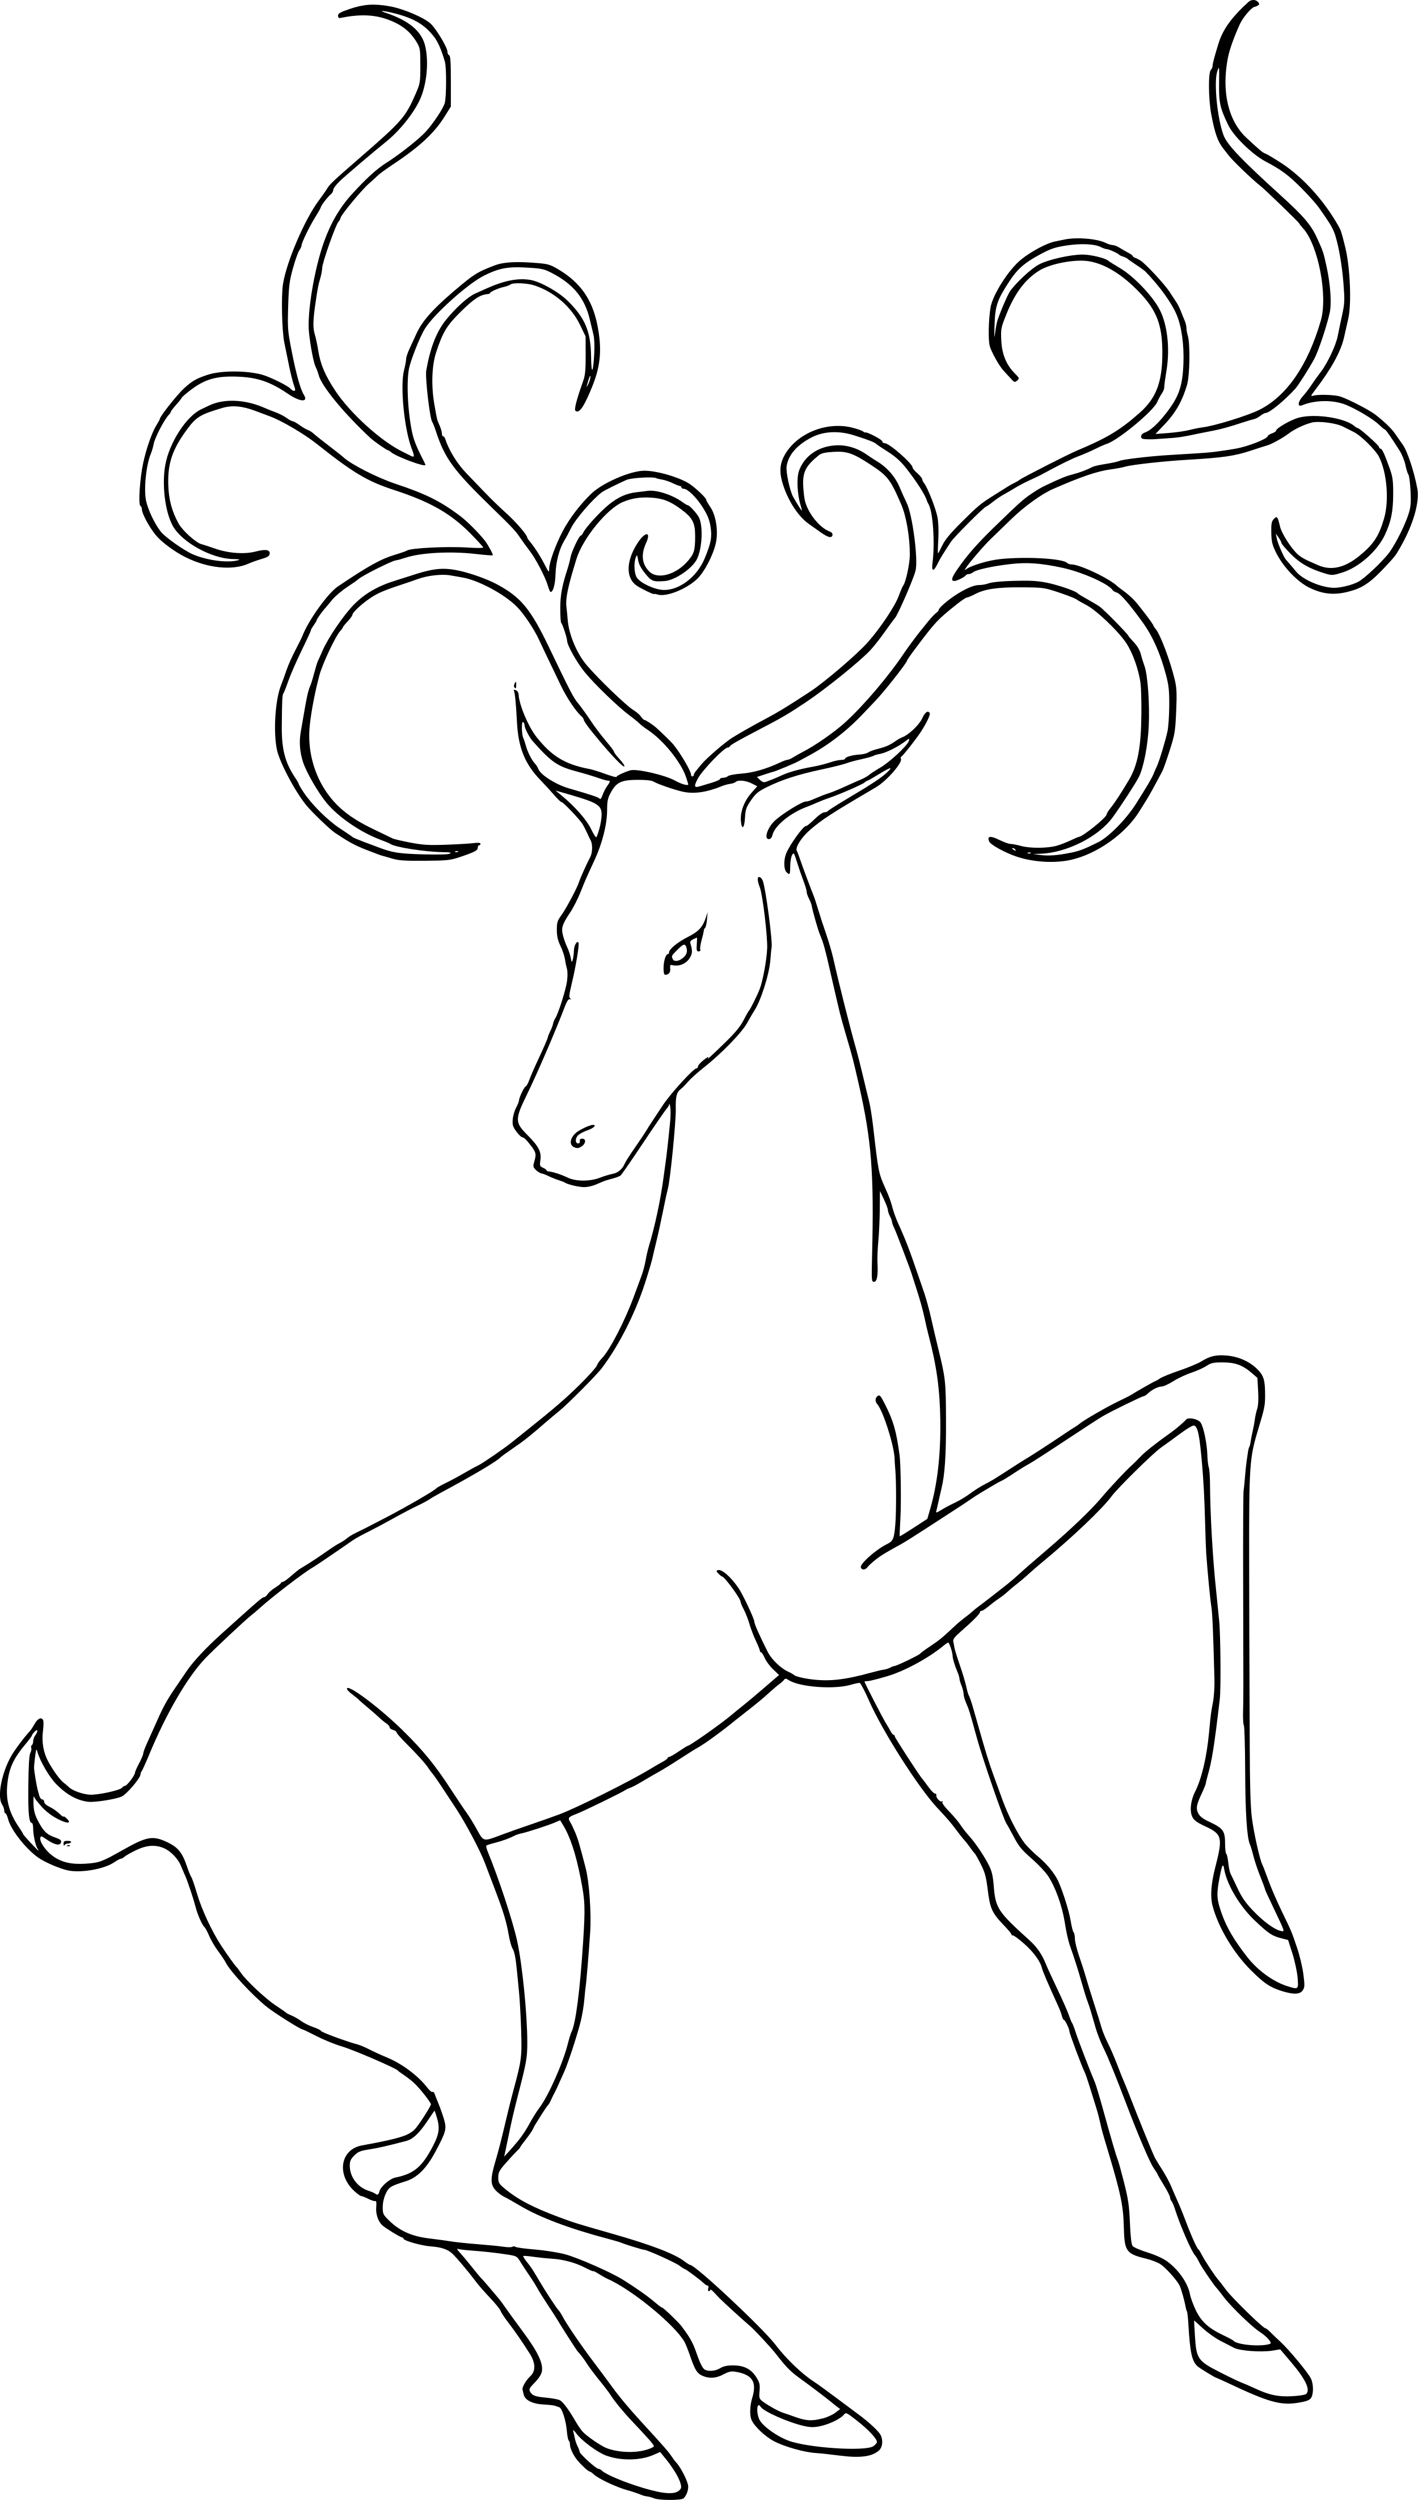 <?xml version="1.0" encoding="UTF-8" standalone="no"?>
<!-- Created with Inkscape (http://www.inkscape.org/) -->

<svg
   xmlns:dc="http://purl.org/dc/elements/1.1/"
   xmlns:cc="http://creativecommons.org/ns#"
   xmlns:rdf="http://www.w3.org/1999/02/22-rdf-syntax-ns#"
   xmlns:svg="http://www.w3.org/2000/svg"
   xmlns="http://www.w3.org/2000/svg"
   xmlns:sodipodi="http://sodipodi.sourceforge.net/DTD/sodipodi-0.dtd"
   xmlns:inkscape="http://www.inkscape.org/namespaces/inkscape"
   width="82.555mm"
   height="145.49mm"
   viewBox="0 0 82.555 145.49"
   version="1.1"
   id="svg8"
   inkscape:version="0.92.3 (2405546, 2018-03-11)"
   sodipodi:docname="Beautiful Deer.svg">
  <title
     id="title3726">Beautiful Deer</title>
  <defs
     id="defs2" />
  <sodipodi:namedview
     id="base"
     pagecolor="#ffffff"
     bordercolor="#666666"
     borderopacity="1.0"
     inkscape:pageopacity="0.0"
     inkscape:pageshadow="2"
     inkscape:zoom="0.35"
     inkscape:cx="320.22765"
     inkscape:cy="133.94224"
     inkscape:document-units="mm"
     inkscape:current-layer="layer1"
     showgrid="false"
     fit-margin-top="0"
     fit-margin-left="0"
     fit-margin-right="0"
     fit-margin-bottom="0"
     inkscape:window-width="1920"
     inkscape:window-height="1017"
     inkscape:window-x="3832"
     inkscape:window-y="-8"
     inkscape:window-maximized="1" />
  <g
     inkscape:label="Layer 1"
     inkscape:groupmode="layer"
     id="layer1"
     transform="translate(-21.106,-38.782)">
    <path
       style="fill:#000000;stroke-width:1"
       d="m 59.177,184.176 c -0.154,-0.059 -0.342,-0.11 -0.418,-0.112 -0.076,-0.002 -0.256,-0.056 -0.401,-0.118 -0.145,-0.062 -0.48,-0.173 -0.744,-0.245 -0.612,-0.167 -1.654,-0.656 -1.916,-0.898 -0.11,-0.102 -0.23,-0.186 -0.267,-0.186 -0.076,0 -0.466,-0.358 -0.709,-0.651 -0.236,-0.284 -0.434,-0.703 -0.434,-0.919 0,-0.101 -0.031,-0.202 -0.068,-0.226 -0.038,-0.023 -0.089,-0.287 -0.115,-0.586 -0.052,-0.598 -0.281,-1.307 -0.438,-1.355 -0.055,-0.017 -0.163,-0.054 -0.24,-0.083 -0.077,-0.029 -0.38,-0.065 -0.674,-0.078 -0.637,-0.03 -1.086,-0.254 -1.157,-0.578 -0.026,-0.117 -0.056,-0.248 -0.069,-0.292 -0.036,-0.131 0.204,-0.543 0.449,-0.772 0.328,-0.307 0.317,-0.769 -0.032,-1.324 -0.407,-0.646 -0.863,-1.306 -1.269,-1.835 -0.205,-0.267 -0.396,-0.559 -0.425,-0.65 -0.029,-0.091 -0.306,-0.431 -0.615,-0.757 -0.31,-0.326 -0.678,-0.748 -0.82,-0.938 -0.419,-0.564 -1.121,-1.398 -1.379,-1.638 -0.267,-0.249 -0.638,-0.372 -1.265,-0.419 -0.518,-0.039 -1.526,-0.32 -1.565,-0.436 -0.016,-0.047 -0.057,-0.086 -0.092,-0.086 -0.09,0 -0.955,-0.527 -1.142,-0.697 -0.252,-0.228 -0.4,-0.668 -0.362,-1.079 0.023,-0.251 0.005,-0.362 -0.054,-0.339 -0.049,0.019 -0.231,-0.039 -0.405,-0.128 -0.174,-0.089 -0.359,-0.161 -0.41,-0.161 -0.051,0 -0.238,-0.135 -0.416,-0.3 -1.041,-0.969 -0.795,-2.421 0.45,-2.648 2.245,-0.409 2.802,-0.589 3.15,-1.018 0.277,-0.341 0.869,-1.278 0.869,-1.374 0,-0.112 -0.636,-0.92 -0.968,-1.23 -0.151,-0.141 -0.418,-0.351 -0.595,-0.468 -0.176,-0.117 -0.339,-0.237 -0.362,-0.268 -0.101,-0.135 -2.583,-1.205 -3.239,-1.397 -0.399,-0.116 -1.068,-0.388 -1.486,-0.602 -0.418,-0.215 -0.784,-0.391 -0.813,-0.391 -0.126,0 -1.675,-0.977 -2.11,-1.33 -0.848,-0.689 -2.108,-2.049 -2.367,-2.556 -0.068,-0.133 -0.272,-0.439 -0.454,-0.682 -0.182,-0.242 -0.414,-0.639 -0.516,-0.881 -0.102,-0.242 -0.229,-0.477 -0.282,-0.521 -0.127,-0.106 -0.393,-0.712 -0.509,-1.162 -0.125,-0.482 -0.465,-1.504 -0.6,-1.803 -0.06,-0.132 -0.175,-0.4 -0.255,-0.595 -0.171,-0.416 -0.594,-0.852 -0.99,-1.022 -0.504,-0.216 -1.017,-0.177 -1.639,0.125 -0.306,0.149 -0.606,0.32 -0.667,0.381 -0.061,0.061 -0.151,0.11 -0.2,0.11 -0.05,0 -0.225,0.094 -0.391,0.208 -0.566,0.392 -1.93,0.631 -2.687,0.471 -0.489,-0.104 -1.368,-0.483 -1.747,-0.755 -0.722,-0.516 -1.586,-1.624 -1.738,-2.228 -0.047,-0.187 -0.118,-0.341 -0.156,-0.341 -0.039,0 -0.071,-0.073 -0.071,-0.163 0,-0.09 -0.057,-0.25 -0.127,-0.356 -0.292,-0.446 -0.03,-1.821 0.537,-2.819 0.201,-0.355 0.77,-1.112 1.088,-1.45 0.053,-0.056 0.177,-0.245 0.275,-0.421 0.188,-0.335 0.429,-0.421 0.501,-0.179 0.023,0.077 0.015,0.339 -0.017,0.581 -0.086,0.654 0.025,1.292 0.32,1.822 0.301,0.543 0.681,1.056 0.902,1.218 0.086,0.063 0.216,0.174 0.288,0.246 0.195,0.195 0.783,0.408 1.207,0.437 0.454,0.031 1.763,-0.25 1.887,-0.406 0.049,-0.062 0.13,-0.112 0.18,-0.112 0.106,0 0.573,-0.62 0.573,-0.762 0,-0.053 0.108,-0.3 0.24,-0.547 0.132,-0.248 0.24,-0.504 0.24,-0.57 0,-0.066 0.096,-0.328 0.212,-0.582 0.117,-0.255 0.383,-0.849 0.592,-1.32 0.374,-0.845 0.591,-1.235 1.097,-1.972 0.142,-0.207 0.429,-0.629 0.638,-0.937 0.372,-0.548 1.142,-1.37 2.031,-2.167 0.244,-0.219 0.749,-0.671 1.122,-1.007 1.072,-0.963 1.255,-1.114 1.348,-1.114 0.048,0 0.141,-0.081 0.206,-0.18 0.065,-0.099 0.264,-0.27 0.443,-0.38 0.178,-0.11 0.324,-0.227 0.324,-0.26 0,-0.034 0.04,-0.061 0.09,-0.061 0.049,0 0.206,-0.099 0.349,-0.22 0.143,-0.121 0.345,-0.292 0.45,-0.381 0.104,-0.088 0.287,-0.214 0.406,-0.28 0.245,-0.136 1.073,-0.683 1.542,-1.018 0.172,-0.123 0.437,-0.289 0.589,-0.368 0.152,-0.08 0.343,-0.206 0.424,-0.28 0.081,-0.075 0.321,-0.22 0.533,-0.322 0.442,-0.214 0.56,-0.274 1.707,-0.87 1.247,-0.648 2.877,-1.593 2.967,-1.72 0.023,-0.033 0.276,-0.174 0.561,-0.313 0.285,-0.139 0.753,-0.39 1.04,-0.559 0.286,-0.168 0.665,-0.376 0.841,-0.461 0.266,-0.129 1.485,-0.968 1.958,-1.347 0.069,-0.055 0.434,-0.347 0.81,-0.648 1.684,-1.346 2.311,-1.887 3.161,-2.727 0.5,-0.494 0.935,-0.981 0.967,-1.082 0.032,-0.101 0.164,-0.292 0.294,-0.424 0.456,-0.465 1.343,-2.181 1.865,-3.606 0.161,-0.441 0.361,-0.982 0.444,-1.202 0.083,-0.22 0.189,-0.617 0.235,-0.881 0.046,-0.264 0.134,-0.643 0.194,-0.841 0.354,-1.162 0.692,-2.759 0.858,-4.047 0.04,-0.309 0.092,-0.687 0.116,-0.841 0.046,-0.299 0.174,-1.443 0.263,-2.364 0.03,-0.309 0.032,-0.687 0.005,-0.841 -0.027,-0.154 -0.054,-0.229 -0.06,-0.165 -0.006,0.063 -0.079,0.189 -0.163,0.28 -0.084,0.091 -0.694,0.98 -1.357,1.974 -0.663,0.995 -1.252,1.848 -1.31,1.895 -0.058,0.048 -0.267,0.127 -0.466,0.178 -0.198,0.05 -0.433,0.122 -0.521,0.159 -0.088,0.037 -0.314,0.131 -0.503,0.21 -0.188,0.079 -0.49,0.137 -0.671,0.13 -0.332,-0.013 -0.922,-0.155 -1.07,-0.257 -0.044,-0.031 -0.224,-0.101 -0.401,-0.157 -0.176,-0.056 -0.429,-0.158 -0.561,-0.226 -0.132,-0.069 -0.313,-0.137 -0.401,-0.152 -0.088,-0.015 -0.241,-0.108 -0.34,-0.206 -0.157,-0.156 -0.17,-0.216 -0.1,-0.458 0.148,-0.517 0.136,-0.557 -0.388,-1.208 -0.103,-0.128 -0.235,-0.233 -0.294,-0.233 -0.058,0 -0.216,-0.15 -0.351,-0.333 -0.209,-0.284 -0.24,-0.389 -0.214,-0.709 0.017,-0.207 0.106,-0.516 0.198,-0.687 0.092,-0.171 0.167,-0.359 0.167,-0.417 0,-0.16 0.315,-0.818 0.392,-0.818 0.037,0 0.131,-0.171 0.209,-0.381 0.078,-0.209 0.26,-0.633 0.404,-0.942 0.455,-0.974 0.678,-1.485 0.678,-1.553 0,-0.036 0.062,-0.188 0.137,-0.338 0.076,-0.15 0.149,-0.344 0.162,-0.43 0.014,-0.087 0.073,-0.231 0.131,-0.321 0.178,-0.274 0.614,-1.654 0.684,-2.163 0.037,-0.27 0.034,-0.586 -0.006,-0.723 -0.04,-0.133 -0.093,-0.387 -0.118,-0.563 -0.025,-0.176 -0.141,-0.519 -0.258,-0.761 -0.158,-0.33 -0.212,-0.565 -0.212,-0.935 0,-0.43 0.033,-0.539 0.257,-0.841 0.265,-0.359 0.933,-1.612 1.029,-1.93 0.065,-0.216 0.475,-1.128 0.655,-1.456 0.139,-0.253 0.152,-0.763 0.025,-0.988 -0.043,-0.077 -0.134,-0.266 -0.201,-0.421 -0.067,-0.154 -0.189,-0.389 -0.27,-0.522 -0.178,-0.289 -1.177,-1.332 -1.228,-1.281 -0.02,0.019 -0.214,-0.169 -0.432,-0.419 -0.218,-0.25 -0.573,-0.637 -0.789,-0.859 -0.904,-0.932 -1.291,-1.886 -1.367,-3.372 -0.054,-1.052 -0.119,-1.728 -0.177,-1.821 -0.02,-0.033 -0.008,-0.06 0.028,-0.059 0.13,0.002 0.235,0.123 0.245,0.279 0.039,0.626 0.572,1.879 1.061,2.491 0.879,1.102 1.656,1.57 3.046,1.834 0.154,0.029 0.461,0.119 0.681,0.198 0.685,0.248 0.922,0.312 0.922,0.252 0,-0.059 0.449,-0.269 0.788,-0.369 0.371,-0.11 2.051,0.279 2.628,0.607 0.342,0.195 0.752,0.308 0.752,0.208 0,-0.014 -0.059,-0.203 -0.131,-0.421 -0.29,-0.874 -1.343,-2.172 -2.231,-2.75 -0.177,-0.115 -0.393,-0.282 -0.482,-0.371 -0.088,-0.089 -0.359,-0.309 -0.602,-0.489 -0.635,-0.471 -2.019,-1.807 -2.569,-2.48 -0.475,-0.581 -1.035,-1.579 -1.04,-1.851 -0.003,-0.167 -0.268,-0.965 -0.346,-1.043 -0.029,-0.029 -0.052,-0.407 -0.052,-0.841 0,-0.76 0.104,-1.318 0.431,-2.321 0.062,-0.192 0.136,-0.48 0.164,-0.64 0.056,-0.322 0.504,-1.271 0.601,-1.271 0.034,0 0.099,-0.081 0.146,-0.18 0.136,-0.29 0.984,-1.217 1.48,-1.617 0.56,-0.452 1.035,-0.663 1.643,-0.729 0.255,-0.028 0.536,-0.062 0.625,-0.076 0.486,-0.076 1.458,0.237 2.018,0.65 0.14,0.104 0.285,0.188 0.321,0.188 0.081,0 0.433,0.371 0.608,0.641 0.288,0.445 0.247,1.812 -0.075,2.484 -0.261,0.545 -1.286,1.245 -1.884,1.287 -0.68,0.048 -0.763,0.015 -1.133,-0.439 -0.24,-0.294 -0.373,-0.546 -0.412,-0.781 -0.055,-0.328 -0.063,-0.336 -0.138,-0.147 -0.124,0.314 -0.091,0.929 0.062,1.163 0.212,0.324 1.03,0.704 1.551,0.721 0.913,0.031 1.95,-0.759 2.392,-1.82 0.38,-0.914 0.443,-1.25 0.349,-1.86 -0.063,-0.402 -0.171,-0.672 -0.448,-1.116 -0.365,-0.586 -0.887,-1.095 -1.122,-1.095 -0.069,0 -0.125,-0.036 -0.125,-0.08 0,-0.044 -0.038,-0.08 -0.084,-0.08 -0.046,0 -0.236,-0.073 -0.421,-0.163 -0.185,-0.09 -0.463,-0.184 -0.617,-0.208 -0.154,-0.025 -0.309,-0.062 -0.343,-0.084 -0.154,-0.095 -1.447,-0.021 -1.725,0.098 -0.429,0.184 -1.312,0.624 -1.439,0.718 -0.543,0.401 -1.548,1.573 -1.804,2.101 -0.109,0.227 -0.273,0.532 -0.363,0.678 -0.311,0.505 -0.508,1.236 -0.533,1.973 -0.021,0.632 -0.138,1.057 -0.291,1.057 -0.026,0 -0.093,-0.153 -0.148,-0.341 -0.155,-0.529 -0.701,-1.577 -1.074,-2.063 -0.186,-0.242 -0.436,-0.587 -0.556,-0.766 -0.258,-0.384 -0.46,-0.599 -1.612,-1.718 -2.275,-2.209 -2.766,-2.879 -3.293,-4.492 -0.078,-0.24 -0.17,-0.472 -0.205,-0.516 -0.139,-0.178 -0.42,-2.594 -0.348,-3 0.236,-1.339 0.602,-2.27 1.163,-2.96 0.56,-0.688 1.267,-1.324 1.673,-1.506 0.11,-0.049 0.404,-0.182 0.654,-0.294 1.056,-0.476 1.871,-0.633 2.592,-0.502 0.585,0.106 1.627,0.694 2.154,1.214 1.019,1.006 1.342,1.779 1.36,3.257 0.014,1.085 0.118,0.987 0.184,-0.174 0.026,-0.459 0.007,-0.905 -0.048,-1.123 -0.05,-0.198 -0.141,-0.577 -0.202,-0.841 -0.286,-1.25 -0.947,-2.074 -2.18,-2.719 -0.511,-0.267 -0.604,-0.287 -1.646,-0.343 -0.973,-0.052 -1.512,0.057 -2.342,0.475 -0.95,0.479 -2.912,2.239 -3.439,3.085 -0.29,0.465 -0.837,1.844 -0.933,2.351 -0.174,0.918 -0.024,3.055 0.285,4.062 0.071,0.232 0.253,0.658 0.404,0.947 0.151,0.289 0.274,0.546 0.274,0.569 0,0.153 -1.706,-0.48 -2.01,-0.745 -0.07,-0.061 -0.151,-0.111 -0.181,-0.111 -0.067,0 -0.803,-0.513 -1.007,-0.703 -1.536,-1.425 -2.868,-3.044 -3.019,-3.671 -0.031,-0.128 -0.11,-0.341 -0.176,-0.472 -0.116,-0.231 -0.301,-1.184 -0.388,-2.005 -0.118,-1.118 0.3,-3.651 0.866,-5.249 0.397,-1.119 0.929,-2.028 1.646,-2.812 0.857,-0.937 1.443,-1.467 2.025,-1.832 0.68,-0.426 1.845,-1.343 2.231,-1.756 0.437,-0.468 1.043,-1.373 1.136,-1.699 0.1,-0.347 0.107,-2.061 0.01,-2.4 -0.197,-0.69 -0.405,-1.167 -0.638,-1.467 -0.531,-0.683 -1.13,-1.046 -2.203,-1.333 -0.62,-0.166 -1.102,-0.219 -0.656,-0.072 1.408,0.464 2.154,1.089 2.355,1.974 0.213,0.937 0.08,2.243 -0.317,3.103 -0.38,0.823 -1.209,1.846 -2.016,2.485 -0.586,0.465 -2.35,1.965 -2.647,2.252 -0.209,0.202 -0.381,0.434 -0.381,0.515 0,0.081 -0.063,0.195 -0.14,0.252 -0.158,0.118 -0.581,0.665 -0.581,0.752 0,0.031 -0.138,0.277 -0.307,0.546 -0.342,0.545 -0.815,1.516 -0.815,1.674 0,0.056 -0.059,0.187 -0.132,0.291 -0.073,0.104 -0.239,0.572 -0.369,1.04 -0.206,0.74 -0.242,1.028 -0.278,2.214 -0.039,1.295 -0.029,1.428 0.211,2.644 0.261,1.326 0.503,2.19 0.701,2.505 0.285,0.455 -0.217,0.425 -0.924,-0.056 -1.063,-0.722 -1.821,-0.971 -3.052,-1.003 -1.171,-0.031 -1.829,0.172 -2.668,0.823 -0.253,0.197 -0.462,0.379 -0.463,0.406 -0.001,0.026 -0.145,0.209 -0.321,0.406 -0.175,0.197 -0.318,0.383 -0.318,0.415 0,0.032 -0.046,0.105 -0.103,0.163 -0.273,0.28 -0.823,1.334 -0.893,1.709 -0.033,0.176 -0.106,0.428 -0.163,0.561 -0.273,0.63 -0.421,2.061 -0.283,2.729 0.112,0.542 0.507,1.372 0.87,1.826 0.252,0.315 1.35,1.089 1.854,1.306 0.831,0.359 2.045,0.516 2.644,0.342 0.139,-0.04 0.046,-0.06 -0.302,-0.066 -1.254,-0.02 -3.005,-0.99 -3.519,-1.951 -0.445,-0.831 -0.632,-2.396 -0.423,-3.539 0.236,-1.288 1.218,-2.81 2.078,-3.222 0.155,-0.074 0.373,-0.178 0.483,-0.23 0.863,-0.409 2.107,-0.351 3.227,0.149 0.142,0.064 0.429,0.178 0.638,0.254 0.208,0.076 0.495,0.224 0.637,0.328 0.142,0.105 0.299,0.19 0.35,0.19 0.051,0 0.236,0.104 0.411,0.23 0.175,0.127 0.39,0.253 0.479,0.281 0.088,0.028 0.241,0.126 0.34,0.218 0.099,0.092 0.493,0.406 0.876,0.697 0.383,0.291 0.766,0.594 0.851,0.673 0.455,0.419 1.956,1.183 3.03,1.542 1.773,0.592 2.59,0.997 3.746,1.858 0.392,0.292 1.094,0.99 1.449,1.441 0.191,0.243 0.507,0.825 0.468,0.863 -0.019,0.018 -0.485,-0.019 -1.036,-0.082 -1.424,-0.164 -3.158,-0.07 -4.027,0.218 -0.254,0.084 -0.506,0.154 -0.561,0.154 -0.206,0.002 -2.091,0.95 -2.223,1.118 -0.022,0.028 -0.303,0.224 -0.624,0.436 -0.321,0.212 -0.718,0.549 -0.881,0.75 -0.164,0.201 -0.352,0.425 -0.418,0.498 -0.18,0.199 -0.481,0.629 -0.481,0.687 0,0.028 -0.081,0.165 -0.18,0.304 -0.099,0.139 -0.169,0.263 -0.156,0.275 0.013,0.012 -0.226,0.535 -0.532,1.162 -0.306,0.627 -0.657,1.428 -0.779,1.781 -0.123,0.353 -0.252,0.679 -0.287,0.726 -0.07,0.093 -0.084,0.361 -0.098,1.918 -0.012,1.334 0.188,2.11 0.767,2.979 0.123,0.184 0.223,0.361 0.223,0.392 0,0.032 0.123,0.241 0.272,0.466 0.481,0.723 1.409,1.645 2.127,2.115 0.377,0.247 0.703,0.47 0.725,0.497 0.022,0.027 0.311,0.15 0.641,0.275 0.331,0.124 0.745,0.28 0.922,0.346 0.78,0.293 1.162,0.351 2.545,0.389 0.887,0.024 1.476,0.009 1.563,-0.042 0.104,-0.061 0.009,-0.082 -0.382,-0.087 -1.048,-0.011 -2.831,-0.288 -3.085,-0.479 -0.044,-0.033 -0.294,-0.139 -0.555,-0.235 -1.151,-0.424 -2.459,-1.316 -3.15,-2.147 -0.498,-0.6 -1.183,-1.784 -1.375,-2.377 -0.189,-0.585 -0.235,-1.164 -0.138,-1.733 0.233,-1.362 0.292,-1.691 0.372,-2.082 0.05,-0.241 0.126,-0.505 0.169,-0.585 0.043,-0.08 0.149,-0.417 0.236,-0.748 0.087,-0.331 0.188,-0.663 0.226,-0.737 0.038,-0.074 0.154,-0.334 0.258,-0.576 0.326,-0.758 1.241,-2.105 1.845,-2.715 0.646,-0.652 1.419,-1.093 2.472,-1.409 0.198,-0.06 0.523,-0.163 0.721,-0.229 1.442,-0.483 2.021,-0.54 3.044,-0.299 0.659,0.155 1.555,0.481 2.061,0.752 1.416,0.756 1.98,1.436 3.065,3.7 1.23,2.564 1.407,2.905 1.689,3.245 0.164,0.198 0.49,0.649 0.723,1.002 0.233,0.353 0.634,0.885 0.891,1.184 0.257,0.299 0.467,0.579 0.467,0.623 0,0.044 0.15,0.242 0.332,0.44 0.183,0.198 0.306,0.387 0.274,0.418 -0.062,0.062 -0.672,-0.563 -1.433,-1.47 -0.664,-0.79 -0.922,-1.143 -0.949,-1.295 -0.006,-0.034 -0.052,-0.097 -0.103,-0.141 -0.332,-0.289 -0.865,-1.081 -1.212,-1.803 -0.799,-1.661 -1.086,-2.262 -1.281,-2.684 -0.283,-0.614 -0.89,-1.514 -1.288,-1.912 -0.734,-0.733 -2.245,-1.54 -3.173,-1.695 -0.144,-0.024 -0.454,-0.078 -0.69,-0.12 -0.485,-0.087 -1.327,0.006 -1.872,0.205 -0.189,0.069 -0.65,0.227 -1.025,0.351 -1.013,0.335 -1.36,0.487 -1.803,0.791 -0.492,0.337 -1.002,0.817 -1.002,0.942 0,0.051 -0.126,0.227 -0.28,0.39 -0.154,0.164 -0.28,0.32 -0.28,0.347 0,0.027 -0.069,0.124 -0.154,0.215 -0.271,0.292 -1.032,1.908 -1.208,2.567 -0.258,0.964 -0.473,2.08 -0.562,2.916 -0.15,1.406 0.224,2.847 1.029,3.971 0.611,0.852 1.392,1.46 2.658,2.066 0.551,0.264 1.062,0.511 1.135,0.549 0.073,0.038 0.533,0.145 1.021,0.239 0.745,0.143 1.077,0.163 2.071,0.128 0.651,-0.023 1.372,-0.065 1.604,-0.094 0.283,-0.035 0.421,-0.023 0.421,0.036 0,0.048 -0.036,0.088 -0.08,0.088 -0.044,0 -0.08,0.067 -0.08,0.148 0,0.159 -0.21,0.264 -1.134,0.569 -0.462,0.153 -0.722,0.177 -1.963,0.186 -1.171,0.008 -1.518,-0.016 -1.911,-0.135 -0.264,-0.08 -0.517,-0.152 -0.561,-0.16 -0.044,-0.008 -0.438,-0.154 -0.875,-0.325 -0.721,-0.281 -1.033,-0.45 -1.886,-1.02 -0.281,-0.188 -1.349,-1.216 -1.655,-1.594 -0.672,-0.829 -1.562,-2.518 -1.711,-3.247 -0.212,-1.035 -0.096,-2.872 0.236,-3.715 0.09,-0.228 0.238,-0.637 0.33,-0.909 0.092,-0.272 0.319,-0.783 0.505,-1.136 0.186,-0.353 0.381,-0.75 0.433,-0.883 0.347,-0.887 1.472,-2.451 2.038,-2.833 1.779,-1.202 2.512,-1.608 3.365,-1.863 0.32,-0.096 0.618,-0.2 0.662,-0.232 0.207,-0.15 2.331,-0.256 3.546,-0.177 0.496,0.032 0.901,0.032 0.901,-0.002 0,-0.033 -0.334,-0.399 -0.741,-0.813 -1.147,-1.164 -2.34,-1.845 -4.427,-2.526 -1.592,-0.52 -2.363,-0.979 -4.555,-2.715 -0.701,-0.555 -2.011,-1.325 -2.67,-1.569 -0.169,-0.063 -0.56,-0.209 -0.868,-0.326 -0.772,-0.291 -1.363,-0.343 -1.942,-0.17 -1.287,0.384 -1.505,0.517 -2.046,1.251 -0.846,1.146 -1.124,1.962 -1.089,3.201 0.024,0.875 0.209,1.566 0.608,2.283 0.225,0.404 1.013,1.113 1.319,1.187 0.102,0.025 0.455,0.14 0.786,0.256 0.785,0.277 1.71,0.345 2.373,0.175 0.587,-0.151 0.851,-0.107 0.817,0.136 -0.019,0.13 -0.127,0.199 -0.465,0.296 -0.242,0.069 -0.585,0.191 -0.761,0.27 -0.933,0.42 -2.383,0.272 -3.681,-0.377 -0.645,-0.322 -1.398,-0.883 -1.727,-1.286 -0.38,-0.466 -0.803,-1.251 -0.803,-1.49 0,-0.087 -0.04,-0.183 -0.09,-0.213 -0.129,-0.08 -0.03,-1.585 0.162,-2.478 0.185,-0.86 0.516,-1.803 0.779,-2.22 0.105,-0.166 0.19,-0.324 0.19,-0.351 0,-0.145 1.031,-1.445 1.425,-1.798 0.483,-0.432 0.689,-0.55 1.34,-0.769 0.764,-0.257 2.215,-0.266 3.165,-0.02 0.444,0.115 1.533,0.649 1.677,0.822 0.058,0.07 0.154,0.127 0.212,0.127 0.087,0 0.084,-0.064 -0.014,-0.341 -0.066,-0.187 -0.187,-0.665 -0.268,-1.062 -0.081,-0.397 -0.21,-1.028 -0.287,-1.402 -0.141,-0.691 -0.187,-2.694 -0.078,-3.403 0.199,-1.29 1.265,-3.777 2.092,-4.879 0.194,-0.258 0.414,-0.574 0.489,-0.701 0.139,-0.235 0.379,-0.461 1.825,-1.715 2.524,-2.19 2.714,-2.406 3.305,-3.755 0.277,-0.633 0.285,-0.68 0.286,-1.663 9.09e-4,-0.949 -0.012,-1.034 -0.208,-1.362 -0.39,-0.655 -0.914,-1.058 -1.749,-1.35 -0.781,-0.272 -1.619,-0.292 -2.732,-0.064 -0.058,0.012 -0.104,-0.05 -0.104,-0.138 0,-0.128 0.133,-0.204 0.681,-0.391 0.812,-0.276 1.408,-0.317 2.316,-0.158 0.796,0.139 2.011,0.655 2.399,1.018 0.328,0.307 0.974,1.384 0.974,1.625 0,0.096 0.045,0.19 0.1,0.209 0.075,0.025 0.1,0.4 0.1,1.51 v 1.477 l -0.377,0.6 c -0.613,0.975 -1.488,1.777 -3.1,2.84 -0.326,0.215 -0.688,0.484 -0.806,0.598 -0.118,0.114 -0.338,0.315 -0.49,0.447 -0.41,0.357 -1.573,1.756 -1.641,1.974 -0.032,0.104 -0.084,0.207 -0.115,0.229 -0.151,0.109 -0.964,2.402 -0.964,2.72 0,0.118 -0.053,0.393 -0.117,0.611 -0.117,0.394 -0.15,0.573 -0.291,1.557 -0.128,0.897 -0.133,1.31 -0.021,1.683 0.06,0.198 0.149,0.613 0.198,0.922 0.13,0.823 0.389,1.436 0.99,2.349 0.865,1.312 2.676,2.953 3.929,3.559 0.176,0.085 0.387,0.191 0.469,0.234 0.225,0.12 0.234,0.047 0.054,-0.423 -0.434,-1.134 -0.679,-3.646 -0.444,-4.555 0.066,-0.257 0.121,-0.548 0.121,-0.647 0,-0.1 0.086,-0.365 0.191,-0.589 0.105,-0.225 0.288,-0.623 0.407,-0.886 0.366,-0.807 1.084,-1.584 2.687,-2.903 0.724,-0.595 0.972,-0.738 1.883,-1.081 0.523,-0.197 1.26,-0.235 2.514,-0.129 0.596,0.05 0.733,0.094 1.229,0.394 1.24,0.749 1.925,1.734 2.219,3.186 0.277,1.368 0.202,2.352 -0.267,3.535 -0.485,1.223 -0.799,1.683 -1.006,1.475 -0.081,-0.081 0.067,-0.646 0.459,-1.756 0.11,-0.311 0.141,-0.644 0.137,-1.484 l -0.004,-1.084 -0.332,-0.686 c -0.502,-1.036 -1.487,-1.89 -2.624,-2.274 -0.44,-0.149 -1.27,-0.183 -1.425,-0.058 -0.054,0.043 -0.224,0.106 -0.378,0.139 -0.316,0.068 -0.802,0.284 -0.802,0.357 0,0.026 -0.063,0.053 -0.14,0.059 -0.433,0.034 -0.799,0.271 -1.536,0.995 -0.842,0.827 -1.073,1.205 -1.464,2.394 -0.254,0.772 -0.293,1.954 -0.101,3.045 0.164,0.936 0.146,0.861 0.304,1.219 0.073,0.164 0.132,0.371 0.132,0.461 0,0.09 0.032,0.163 0.071,0.163 0.039,0 0.092,0.063 0.117,0.14 0.228,0.694 0.707,1.467 1.265,2.039 0.228,0.234 0.688,0.713 1.023,1.064 0.335,0.352 0.905,0.905 1.267,1.229 0.559,0.501 1.225,1.273 1.225,1.421 0,0.024 0.037,0.087 0.081,0.14 0.313,0.372 0.661,0.902 0.906,1.381 0.269,0.525 0.287,0.543 0.291,0.292 0.006,-0.377 0.365,-1.376 0.784,-2.177 0.381,-0.73 1.017,-1.565 1.664,-2.187 0.663,-0.636 2.284,-1.339 3.091,-1.339 0.693,0 1.84,0.317 2.524,0.698 0.335,0.186 1.076,0.867 1.076,0.989 0,0.037 0.112,0.235 0.25,0.438 0.33,0.489 0.467,1.425 0.309,2.109 -0.167,0.719 -0.678,1.687 -1.098,2.078 -0.631,0.588 -1.775,1.04 -2.271,0.898 -0.129,-0.037 -0.235,-0.053 -0.235,-0.036 0,0.047 -0.731,-0.307 -0.986,-0.477 -0.644,-0.43 -0.645,-1.393 -0.003,-2.425 0.462,-0.743 0.865,-0.781 0.531,-0.051 -0.305,0.667 -0.234,1.236 0.206,1.658 0.476,0.456 1.503,0.184 2.19,-0.58 0.406,-0.452 0.466,-0.645 0.466,-1.512 0,-0.762 -0.156,-1.055 -0.826,-1.549 -0.641,-0.473 -1.06,-0.633 -1.765,-0.674 -0.615,-0.036 -1.107,0.042 -1.616,0.256 -0.925,0.389 -2.337,2.123 -2.707,3.323 -0.504,1.636 -0.641,2.295 -0.579,2.787 0.02,0.157 0.053,0.501 0.075,0.765 0.068,0.838 0.528,1.937 1.092,2.605 0.677,0.802 2.32,2.381 2.744,2.638 0.168,0.101 0.361,0.27 0.43,0.375 0.069,0.105 0.159,0.191 0.199,0.191 0.07,0 0.473,0.263 0.676,0.441 0.258,0.226 0.89,0.843 0.998,0.975 0.422,0.513 1.038,1.559 1.038,1.762 0,0.06 0.036,0.108 0.08,0.108 0.044,0 0.08,-0.036 0.08,-0.079 0,-0.044 0.052,-0.143 0.115,-0.22 0.063,-0.078 0.213,-0.262 0.334,-0.409 0.273,-0.333 1.356,-1.269 1.768,-1.528 0.485,-0.304 1.208,-0.714 1.99,-1.128 0.693,-0.367 1.237,-0.699 2.559,-1.563 0.837,-0.547 2.729,-2.164 3.356,-2.868 0.73,-0.82 1.601,-2.122 1.815,-2.716 0.1,-0.278 0.218,-0.55 0.26,-0.603 0.15,-0.187 0.381,-1.27 0.382,-1.786 0.001,-1.039 -0.204,-2.241 -0.501,-2.928 -0.634,-1.469 -0.782,-1.659 -1.813,-2.333 -1,-0.654 -1.354,-0.774 -2.14,-0.727 -0.471,0.028 -0.7,0.08 -0.834,0.189 -0.764,0.618 -0.951,0.973 -0.921,1.753 0.012,0.309 0.058,0.716 0.103,0.905 0.171,0.714 0.847,1.562 1.421,1.78 0.138,0.053 0.201,0.128 0.182,0.22 -0.04,0.193 -0.26,0.139 -0.692,-0.168 -0.196,-0.139 -0.502,-0.356 -0.68,-0.482 -0.664,-0.469 -1.285,-1.458 -1.568,-2.496 -0.159,-0.584 -0.111,-1.044 0.158,-1.521 0.711,-1.259 2.434,-1.959 3.92,-1.593 0.286,0.071 0.571,0.169 0.633,0.219 0.062,0.05 0.126,0.08 0.142,0.067 0.073,-0.059 0.988,0.418 0.988,0.516 0,0.06 0.067,0.109 0.149,0.109 0.257,0 1.614,1.189 1.614,1.414 2.2e-5,0.051 0.126,0.203 0.281,0.338 0.154,0.135 0.28,0.29 0.28,0.343 0,0.053 0.048,0.153 0.106,0.223 0.197,0.235 0.689,1.485 0.783,1.992 0.056,0.301 0.075,0.823 0.047,1.302 -0.026,0.44 -0.033,0.799 -0.017,0.799 0.016,0 0.127,-0.206 0.246,-0.457 0.157,-0.332 0.46,-0.699 1.108,-1.344 0.997,-0.991 1.121,-1.093 1.976,-1.628 0.332,-0.208 0.675,-0.423 0.761,-0.478 0.087,-0.055 0.248,-0.144 0.358,-0.196 0.11,-0.052 0.254,-0.138 0.321,-0.191 0.152,-0.121 2.803,-1.471 3.285,-1.674 1.79,-0.75 2.516,-1.186 3.672,-2.201 0.982,-0.862 1.338,-1.805 1.334,-3.531 -0.004,-1.603 -0.331,-2.453 -1.353,-3.513 -0.983,-1.019 -1.973,-1.628 -2.906,-1.787 -0.806,-0.138 -2.251,0.132 -2.911,0.543 -0.811,0.506 -1.405,1.292 -1.899,2.513 -0.325,0.806 -0.339,0.871 -0.309,1.535 0.036,0.808 0.288,1.43 0.778,1.923 0.282,0.284 0.288,0.301 0.147,0.428 -0.138,0.125 -0.162,0.115 -0.414,-0.165 -0.147,-0.164 -0.31,-0.342 -0.362,-0.395 -0.262,-0.27 -0.742,-1.128 -0.825,-1.473 -0.089,-0.372 -0.066,-1.462 0.046,-2.194 0.115,-0.748 1.049,-2.221 1.791,-2.822 0.584,-0.473 1.515,-0.965 1.988,-1.051 0.164,-0.03 0.371,-0.072 0.459,-0.093 0.69,-0.168 1.954,-0.076 2.466,0.18 0.133,0.067 0.318,0.124 0.411,0.127 0.092,0.003 0.276,0.075 0.408,0.159 0.132,0.084 0.358,0.215 0.501,0.289 0.143,0.075 0.26,0.161 0.26,0.192 0,0.031 0.063,0.077 0.14,0.103 0.077,0.026 0.212,0.093 0.3,0.149 0.304,0.193 1.391,1.358 1.691,1.812 0.165,0.25 0.359,0.545 0.431,0.656 0.072,0.11 0.178,0.327 0.236,0.481 0.058,0.154 0.155,0.394 0.216,0.533 0.061,0.139 0.111,0.337 0.111,0.441 0,0.104 0.037,0.315 0.083,0.469 0.142,0.481 0.114,2.296 -0.044,2.844 -0.264,0.915 -0.66,1.621 -1.267,2.262 l -0.574,0.605 0.761,-0.058 c 0.419,-0.032 0.958,-0.109 1.199,-0.171 0.241,-0.063 0.601,-0.134 0.801,-0.16 0.706,-0.089 2.615,-0.68 3.285,-1.016 1.591,-0.798 2.827,-2.59 3.579,-5.188 0.419,-1.449 -0.147,-4.4 -1.031,-5.376 -0.121,-0.134 -0.22,-0.259 -0.22,-0.278 0,-0.054 -2.015,-2.002 -2.285,-2.209 -0.41,-0.313 -1.589,-1.445 -1.82,-1.746 -0.121,-0.158 -0.251,-0.324 -0.288,-0.37 -0.349,-0.425 -0.524,-0.911 -0.734,-2.041 -0.166,-0.893 -0.179,-2.42 -0.022,-2.576 0.055,-0.055 0.1,-0.161 0.1,-0.235 0,-0.123 0.102,-0.511 0.336,-1.275 0.258,-0.842 0.745,-1.522 1.754,-2.448 0.167,-0.153 0.428,-0.148 0.559,0.01 0.087,0.105 0.085,0.139 -0.01,0.199 -0.063,0.04 -0.142,0.073 -0.175,0.074 -0.171,0.004 -0.692,0.606 -0.878,1.016 -0.346,0.762 -0.601,1.48 -0.693,1.95 -0.382,1.959 0.013,3.667 1.077,4.659 0.772,0.72 0.957,0.873 1.103,0.92 0.086,0.027 0.502,0.275 0.925,0.549 1.247,0.811 2.491,2.179 3.326,3.658 0.153,0.271 0.174,0.337 0.397,1.232 0.287,1.156 0.379,3.292 0.179,4.167 -0.06,0.264 -0.169,0.745 -0.241,1.069 -0.187,0.835 -0.726,1.821 -1.677,3.07 -0.271,0.356 -0.287,0.398 -0.127,0.347 0.279,-0.088 1.253,-0.059 1.583,0.048 0.473,0.153 1.71,0.793 2.046,1.058 0.586,0.462 0.95,0.819 1.176,1.154 0.125,0.185 0.304,0.441 0.399,0.569 0.273,0.369 0.67,1.559 0.862,2.581 0.143,0.765 -0.234,2.079 -0.965,3.366 -0.315,0.554 -0.306,0.542 -0.979,1.26 -0.694,0.74 -1.153,1.077 -1.723,1.265 -1,0.33 -1.727,0.298 -2.588,-0.113 -0.726,-0.346 -1.567,-1.23 -1.984,-2.085 -0.209,-0.428 -0.253,-0.618 -0.264,-1.133 -0.01,-0.51 0.015,-0.648 0.143,-0.791 0.185,-0.206 0.235,-0.146 0.366,0.437 0.088,0.392 0.643,1.261 1.039,1.625 0.112,0.103 0.365,0.259 0.563,0.348 0.198,0.089 0.469,0.21 0.601,0.268 0.763,0.338 1.55,0.166 2.402,-0.525 0.842,-0.683 1.152,-1.152 1.456,-2.204 0.298,-1.028 0.162,-2.67 -0.295,-3.567 -0.211,-0.414 -1.062,-1.25 -1.48,-1.454 -0.176,-0.086 -0.458,-0.227 -0.625,-0.313 -0.404,-0.207 -1.43,-0.336 -1.824,-0.23 -0.478,0.129 -1.004,0.384 -1.375,0.666 -0.313,0.238 -1.029,0.627 -1.225,0.666 -0.044,0.009 -0.466,0.144 -0.938,0.3 -0.937,0.311 -1.636,0.412 -3.632,0.528 -1.424,0.082 -3.312,0.291 -3.684,0.406 -0.132,0.041 -0.525,0.114 -0.873,0.162 -0.768,0.106 -1.69,0.421 -3.319,1.132 -0.666,0.291 -1.665,1.009 -2.419,1.74 -0.419,0.405 -0.96,0.928 -1.202,1.162 -0.415,0.4 -1.331,1.468 -1.483,1.732 -0.055,0.095 -0.046,0.102 0.046,0.035 0.291,-0.215 1.296,-0.514 1.959,-0.584 1.506,-0.158 3.654,-0.037 3.912,0.221 0.048,0.048 0.162,0.087 0.254,0.087 0.492,0 2.255,0.842 2.686,1.282 0.022,0.022 0.184,0.145 0.361,0.272 0.176,0.127 0.444,0.361 0.595,0.52 0.286,0.3 1.128,1.41 1.128,1.486 0,0.024 0.059,0.113 0.132,0.198 0.269,0.315 0.847,1.848 1.11,2.949 0.115,0.48 0.129,0.787 0.084,1.839 -0.05,1.173 -0.077,1.334 -0.374,2.268 -0.176,0.553 -0.367,1.096 -0.425,1.206 -0.475,0.9 -0.793,1.476 -0.946,1.713 -0.1,0.154 -0.267,0.423 -0.373,0.598 -0.805,1.335 -2.51,2.544 -4.053,2.873 -0.958,0.204 -2.21,0.119 -3.168,-0.215 -0.673,-0.235 -1.46,-0.672 -1.545,-0.86 -0.147,-0.324 0.06,-0.357 0.589,-0.094 0.256,0.127 0.549,0.232 0.651,0.232 0.102,5.7e-4 0.383,0.056 0.626,0.122 0.519,0.143 1.558,0.133 2.083,-0.021 0.198,-0.058 0.551,-0.195 0.783,-0.304 0.233,-0.11 0.442,-0.199 0.465,-0.199 0.223,0 1.637,-1.135 1.637,-1.314 0,-0.051 0.102,-0.217 0.226,-0.37 0.251,-0.31 0.646,-0.913 1.075,-1.641 0.511,-0.868 0.703,-1.878 0.723,-3.806 0.008,-0.727 -0.014,-1.539 -0.048,-1.803 -0.101,-0.788 -0.459,-1.798 -0.84,-2.364 -0.471,-0.701 -1.735,-1.903 -2.316,-2.202 -0.255,-0.132 -0.519,-0.283 -0.586,-0.336 -0.067,-0.053 -0.518,-0.229 -1.002,-0.391 -0.857,-0.286 -0.912,-0.294 -2.162,-0.304 -1.423,-0.012 -2.166,0.097 -2.737,0.4 -0.196,0.104 -0.403,0.19 -0.46,0.19 -0.057,0 -0.334,0.185 -0.617,0.412 -1.116,0.894 -1.211,0.996 -2.371,2.535 -0.279,0.369 -0.506,0.698 -0.506,0.731 0,0.118 -1.362,1.847 -1.843,2.339 -0.154,0.158 -0.463,0.483 -0.686,0.721 -0.931,0.997 -2.054,1.866 -3.201,2.475 -0.264,0.14 -0.535,0.287 -0.601,0.326 -0.16,0.095 -1.342,0.587 -1.442,0.601 -0.022,0.003 -0.248,0.073 -0.503,0.156 l -0.463,0.151 0.182,0.173 c 0.148,0.14 0.22,0.158 0.383,0.095 0.11,-0.043 0.272,-0.105 0.361,-0.138 0.088,-0.033 0.323,-0.134 0.521,-0.225 0.423,-0.194 1.022,-0.36 1.803,-0.5 0.309,-0.055 0.756,-0.167 0.994,-0.249 0.238,-0.082 0.536,-0.148 0.661,-0.148 0.125,0 0.228,-0.032 0.228,-0.071 0,-0.039 0.099,-0.1 0.22,-0.135 0.238,-0.068 0.312,-0.081 0.741,-0.12 0.154,-0.014 0.335,-0.067 0.401,-0.118 0.066,-0.051 0.3,-0.137 0.521,-0.192 0.477,-0.119 0.719,-0.224 1.042,-0.452 0.132,-0.093 0.304,-0.192 0.381,-0.22 0.375,-0.132 0.99,-0.704 1.173,-1.091 0.181,-0.384 0.341,-0.501 0.448,-0.328 0.052,0.084 -0.175,0.565 -0.509,1.083 -0.262,0.405 -1.024,1.377 -1.133,1.445 -0.045,0.028 -0.062,0.083 -0.037,0.123 0.128,0.208 -0.817,1.295 -1.448,1.666 -2.644,1.552 -3.141,1.874 -3.871,2.51 -0.463,0.403 -0.834,0.988 -0.744,1.172 0.037,0.076 0.123,0.301 0.189,0.499 0.136,0.405 0.686,1.877 0.793,2.124 0.038,0.088 0.156,0.449 0.262,0.801 0.106,0.353 0.317,1.002 0.47,1.442 0.153,0.441 0.342,1.09 0.421,1.442 0.302,1.357 0.972,4.016 1.324,5.249 0.094,0.331 0.273,1.034 0.396,1.563 0.124,0.529 0.282,1.178 0.351,1.442 0.07,0.264 0.182,0.968 0.25,1.563 0.295,2.579 0.312,2.664 0.699,3.523 0.239,0.53 0.308,0.721 0.43,1.179 0.061,0.228 0.214,0.643 0.342,0.922 0.407,0.89 0.65,1.524 1.177,3.07 0.06,0.176 0.203,0.591 0.317,0.922 0.114,0.331 0.296,0.998 0.404,1.482 0.108,0.485 0.29,1.26 0.404,1.723 0.435,1.768 0.453,1.93 0.462,4.207 0.008,2.025 -0.069,3.188 -0.263,3.967 -0.038,0.154 -0.112,0.479 -0.164,0.721 -0.052,0.242 -0.113,0.508 -0.136,0.591 -0.036,0.131 0.002,0.123 0.307,-0.065 0.192,-0.118 0.547,-0.307 0.79,-0.419 0.242,-0.113 0.636,-0.35 0.874,-0.528 0.238,-0.178 0.617,-0.418 0.841,-0.533 0.429,-0.22 0.482,-0.252 1.57,-0.957 0.375,-0.243 0.753,-0.481 0.841,-0.53 0.207,-0.115 1.446,-0.919 2.15,-1.395 0.301,-0.204 0.616,-0.41 0.701,-0.458 0.084,-0.048 0.216,-0.141 0.294,-0.207 0.234,-0.198 1.623,-0.996 2.264,-1.3 0.331,-0.157 0.655,-0.321 0.721,-0.365 0.232,-0.155 1.376,-0.805 1.417,-0.805 0.023,0 0.137,-0.067 0.254,-0.148 0.117,-0.081 0.627,-0.288 1.134,-0.46 0.507,-0.171 1.083,-0.412 1.281,-0.535 0.501,-0.312 0.87,-0.393 1.501,-0.332 0.678,0.066 1.309,0.352 1.751,0.795 0.375,0.375 0.453,0.643 0.45,1.549 -0.002,0.568 -0.038,0.742 -0.401,1.943 -0.513,1.696 -0.536,2.043 -0.527,7.845 0.004,2.887 0.012,5.772 0.017,6.411 0.005,0.639 0.013,2.568 0.017,4.287 0.005,2.135 0.043,3.412 0.119,4.03 0.108,0.879 0.462,2.475 0.613,2.763 0.041,0.078 0.193,0.475 0.339,0.881 0.145,0.406 0.49,1.208 0.767,1.781 0.613,1.271 0.577,1.183 0.912,2.165 0.151,0.441 0.318,1.137 0.371,1.546 0.085,0.655 0.081,0.766 -0.033,0.94 -0.165,0.251 -0.544,0.262 -1.257,0.034 -0.661,-0.211 -0.997,-0.439 -1.752,-1.188 -1.028,-1.019 -1.927,-2.53 -2.249,-3.778 -0.135,-0.522 -0.082,-1.268 0.154,-2.188 0.459,-1.785 0.415,-1.962 -0.593,-2.428 -0.448,-0.207 -0.63,-0.339 -0.728,-0.529 -0.173,-0.335 -0.109,-0.957 0.153,-1.475 0.383,-0.757 0.678,-2.003 0.813,-3.437 0.099,-1.052 0.121,-1.222 0.227,-1.763 0.06,-0.309 0.1,-0.904 0.089,-1.322 -0.078,-2.907 -0.119,-3.865 -0.186,-4.287 -0.068,-0.428 -0.213,-1.944 -0.293,-3.045 -0.016,-0.22 -0.047,-1.068 -0.068,-1.883 -0.035,-1.325 -0.09,-2.368 -0.174,-3.326 -0.15,-1.714 -0.243,-2.167 -0.463,-2.251 -0.064,-0.025 -0.412,0.177 -0.797,0.463 -0.376,0.279 -0.888,0.651 -1.139,0.827 -0.462,0.325 -2.517,2.35 -2.865,2.822 -0.535,0.728 -2.271,2.379 -4.023,3.828 -0.264,0.219 -0.607,0.514 -0.761,0.655 -0.304,0.279 -0.508,0.451 -0.857,0.722 -0.124,0.096 -0.314,0.258 -0.423,0.36 -0.109,0.102 -0.318,0.267 -0.464,0.366 -0.146,0.099 -0.309,0.216 -0.363,0.26 -0.458,0.374 -0.613,0.482 -0.69,0.482 -0.049,0 -0.089,0.036 -0.089,0.08 0,0.095 -0.417,0.516 -1.098,1.11 -0.385,0.335 -0.483,0.467 -0.452,0.601 0.022,0.095 0.052,0.255 0.067,0.356 0.015,0.101 0.156,0.556 0.313,1.011 0.157,0.455 0.327,1.021 0.377,1.259 0.05,0.237 0.117,0.468 0.148,0.512 0.047,0.066 0.153,0.382 0.296,0.881 0.013,0.044 0.095,0.333 0.182,0.641 0.512,1.802 0.67,2.318 0.919,3.005 0.152,0.419 0.407,1.122 0.567,1.563 0.323,0.888 0.884,1.985 1.279,2.498 0.142,0.184 0.476,0.519 0.743,0.745 0.505,0.427 0.836,0.806 1.123,1.284 0.244,0.406 0.723,1.871 0.826,2.524 0.049,0.309 0.122,0.595 0.164,0.637 0.042,0.042 0.076,0.211 0.076,0.377 0,0.165 0.11,0.618 0.245,1.006 0.135,0.388 0.312,0.939 0.393,1.226 0.081,0.286 0.299,0.99 0.484,1.563 0.185,0.573 0.382,1.204 0.437,1.402 0.055,0.198 0.218,0.593 0.362,0.878 0.144,0.285 0.386,0.843 0.538,1.242 0.152,0.399 0.325,0.833 0.385,0.965 0.06,0.132 0.234,0.565 0.387,0.962 0.429,1.114 1.318,3.297 1.426,3.502 0.053,0.101 0.247,0.418 0.431,0.705 0.184,0.286 0.417,0.719 0.518,0.962 0.101,0.242 0.266,0.621 0.366,0.841 0.1,0.22 0.236,0.545 0.303,0.721 0.478,1.271 0.815,2.039 0.932,2.124 0.031,0.022 0.118,0.166 0.195,0.321 0.151,0.304 0.778,1.248 0.957,1.442 0.061,0.066 0.257,0.321 0.437,0.567 0.326,0.447 2.159,2.238 2.291,2.238 0.038,0 0.167,0.099 0.286,0.22 0.119,0.121 0.392,0.383 0.607,0.581 0.499,0.461 1.604,1.796 1.763,2.131 0.156,0.328 0.157,0.909 0.002,1.129 -0.088,0.126 -0.268,0.196 -0.684,0.266 -1.078,0.182 -1.738,0 -4.18,-1.152 -0.339,-0.16 -0.632,-0.291 -0.651,-0.291 -0.052,0 -0.921,-0.529 -1.065,-0.648 -0.346,-0.288 -0.458,-0.775 -0.555,-2.428 -0.023,-0.392 -0.061,-0.744 -0.085,-0.783 -0.024,-0.039 -0.061,-0.163 -0.081,-0.277 -0.074,-0.408 -0.262,-1.066 -0.357,-1.248 -0.169,-0.324 -0.809,-1.034 -1.109,-1.229 -0.159,-0.103 -0.523,-0.245 -0.809,-0.314 -1.194,-0.289 -1.285,-0.419 -1.322,-1.874 -0.031,-1.208 -0.175,-1.908 -0.878,-4.26 -0.406,-1.36 -0.393,-1.31 -0.52,-1.883 -0.049,-0.22 -0.14,-0.563 -0.203,-0.761 -0.063,-0.198 -0.226,-0.721 -0.362,-1.162 -0.136,-0.441 -0.281,-0.863 -0.322,-0.937 -0.134,-0.244 -0.88,-2.239 -0.88,-2.352 0,-0.148 -0.255,-0.677 -0.327,-0.677 -0.031,0 -0.081,-0.099 -0.11,-0.22 -0.029,-0.121 -0.119,-0.365 -0.2,-0.541 -0.602,-1.321 -0.909,-2.038 -0.961,-2.244 -0.105,-0.419 -0.508,-0.964 -1.085,-1.465 -0.307,-0.267 -0.587,-0.468 -0.621,-0.447 -0.034,0.021 -0.063,0.004 -0.063,-0.039 0,-0.043 -0.189,-0.274 -0.421,-0.515 -0.723,-0.751 -0.833,-0.991 -0.972,-2.118 -0.092,-0.747 -0.16,-0.994 -0.407,-1.481 -0.163,-0.321 -0.323,-0.603 -0.354,-0.625 -0.032,-0.022 -0.145,-0.167 -0.252,-0.321 -0.107,-0.154 -0.262,-0.353 -0.345,-0.441 -0.083,-0.088 -0.298,-0.359 -0.477,-0.601 -0.295,-0.4 -0.535,-0.679 -1.089,-1.267 -1.093,-1.161 -3.22,-4.499 -3.991,-6.266 -0.213,-0.487 -0.465,-0.973 -0.524,-1.011 -0.032,-0.02 -0.266,0.025 -0.521,0.101 -0.972,0.288 -2.99,0.138 -3.622,-0.268 -0.167,-0.107 -0.206,-0.109 -0.28,-0.01 -0.048,0.063 -0.163,0.167 -0.256,0.231 -0.093,0.064 -0.347,0.279 -0.565,0.477 -0.419,0.381 -0.753,0.657 -1.465,1.212 -0.24,0.187 -0.493,0.386 -0.561,0.442 -0.726,0.596 -1.752,1.344 -2.127,1.552 -0.176,0.098 -0.663,0.402 -1.082,0.676 -0.419,0.274 -0.978,0.618 -1.242,0.765 -0.264,0.146 -0.706,0.402 -0.98,0.568 -0.275,0.166 -0.581,0.327 -0.681,0.358 -0.1,0.031 -0.219,0.086 -0.265,0.122 -0.146,0.116 -2.465,1.247 -2.864,1.396 -0.459,0.172 -0.506,0.233 -0.36,0.464 0.062,0.097 0.193,0.369 0.292,0.604 0.164,0.387 0.268,0.742 0.617,2.097 0.202,0.786 0.33,2.595 0.26,3.686 -0.072,1.117 -0.229,3.015 -0.265,3.203 -0.013,0.067 -0.049,0.411 -0.079,0.763 -0.031,0.353 -0.124,0.912 -0.206,1.242 -0.197,0.788 -0.732,2.428 -0.956,2.929 -0.43,0.961 -0.505,1.125 -0.571,1.238 -0.038,0.066 -0.125,0.245 -0.194,0.398 -0.068,0.153 -0.151,0.297 -0.184,0.321 -0.033,0.024 -0.185,0.242 -0.337,0.484 -0.153,0.243 -0.323,0.513 -0.378,0.601 -0.055,0.088 -0.132,0.232 -0.171,0.321 -0.039,0.089 -0.219,0.349 -0.4,0.579 -0.181,0.229 -0.33,0.436 -0.33,0.459 0,0.023 -0.103,0.141 -0.229,0.263 -0.126,0.122 -0.414,0.434 -0.641,0.694 -0.355,0.408 -0.412,0.52 -0.412,0.809 0,0.303 0.037,0.367 0.381,0.652 0.759,0.63 1.622,1.084 3.145,1.653 0.878,0.328 1.023,0.373 3.125,0.973 2.261,0.645 3.61,1.161 4.191,1.605 0.149,0.114 0.299,0.207 0.332,0.207 0.3,0 4.249,3.695 4.968,4.648 0.598,0.793 1.531,1.69 2.225,2.139 0.189,0.122 0.74,0.52 1.225,0.884 0.485,0.364 1.098,0.82 1.362,1.015 0.642,0.472 1.215,1.009 1.318,1.235 0.141,0.307 0.098,0.682 -0.097,0.866 -0.393,0.37 -1.103,0.465 -2.302,0.308 -0.507,-0.066 -1.125,-0.133 -1.375,-0.148 -0.659,-0.04 -1.789,-0.354 -2.411,-0.67 -0.545,-0.277 -1.209,-0.907 -1.352,-1.285 -0.106,-0.278 -0.085,-0.807 0.05,-1.251 0.284,-0.936 0.015,-1.358 -0.972,-1.525 -0.249,-0.042 -0.392,-0.011 -0.697,0.151 -0.429,0.228 -0.812,0.258 -1.203,0.095 -0.33,-0.138 -0.458,-0.335 -0.732,-1.133 -0.121,-0.353 -0.271,-0.731 -0.333,-0.841 -0.564,-1.003 -3.079,-3.064 -4.494,-3.682 -0.097,-0.042 -0.322,-0.169 -0.501,-0.282 -0.178,-0.113 -0.324,-0.186 -0.324,-0.162 0,0.024 -0.207,-0.065 -0.461,-0.196 -0.576,-0.298 -1.267,-0.486 -1.946,-0.529 -0.288,-0.018 -0.773,-0.068 -1.079,-0.112 -0.305,-0.043 -0.571,-0.063 -0.589,-0.044 -0.019,0.019 0.07,0.165 0.197,0.326 0.283,0.356 0.325,0.42 0.711,1.075 0.385,0.653 1.01,1.608 1.145,1.75 0.056,0.059 0.157,0.214 0.225,0.345 0.227,0.439 1.042,1.639 1.763,2.594 0.393,0.522 0.874,1.167 1.067,1.435 0.462,0.64 1.006,1.294 1.772,2.13 1.326,1.447 1.586,1.743 1.732,1.97 0.083,0.129 0.216,0.306 0.297,0.394 0.282,0.307 0.696,1.137 0.696,1.395 0,0.258 -0.108,0.531 -0.273,0.689 -0.131,0.125 -1.402,0.122 -1.73,-0.004 z m 1.484,-0.467 c 0.121,-0.121 0.128,-0.185 0.052,-0.44 -0.049,-0.164 -0.207,-0.478 -0.351,-0.696 -0.256,-0.388 -0.337,-0.497 -0.664,-0.894 l -0.161,-0.195 -0.4,0.174 c -0.768,0.333 -1.917,0.344 -2.764,0.025 -0.494,-0.186 -1.409,-0.865 -1.701,-1.262 -0.132,-0.18 -0.221,-0.256 -0.198,-0.167 0.024,0.088 0.067,0.28 0.097,0.426 0.029,0.146 0.104,0.363 0.166,0.481 0.062,0.118 0.112,0.256 0.113,0.307 6.06e-4,0.121 0.956,0.99 1.088,0.99 0.056,0 0.155,0.052 0.219,0.117 0.219,0.219 1.31,0.675 2.386,0.998 1.196,0.359 1.854,0.401 2.118,0.137 z m -1.95,-2.345 c 0.256,-0.072 0.465,-0.171 0.464,-0.22 -0.002,-0.085 -0.322,-0.451 -1.295,-1.479 -0.496,-0.524 -1.008,-1.15 -1.225,-1.496 -0.083,-0.132 -0.38,-0.522 -0.66,-0.867 -0.28,-0.344 -0.599,-0.769 -0.709,-0.943 -0.183,-0.29 -0.346,-0.507 -0.559,-0.744 -0.074,-0.082 -1.003,-1.533 -1.201,-1.875 -0.044,-0.077 -0.283,-0.446 -0.531,-0.821 -0.248,-0.375 -0.518,-0.807 -0.601,-0.962 -0.083,-0.154 -0.294,-0.49 -0.47,-0.746 -0.176,-0.256 -0.412,-0.617 -0.525,-0.801 -0.202,-0.33 -0.216,-0.337 -0.841,-0.43 -0.696,-0.104 -1.209,-0.159 -2.1,-0.227 -0.32,-0.025 -0.638,-0.066 -0.706,-0.092 -0.068,-0.026 -0.01,0.074 0.129,0.223 0.139,0.149 0.453,0.523 0.698,0.832 0.245,0.309 0.485,0.597 0.533,0.642 0.075,0.069 0.489,0.549 1.036,1.201 0.074,0.088 0.252,0.33 0.395,0.538 0.143,0.208 0.606,0.845 1.029,1.415 0.849,1.146 1.168,1.82 1.081,2.286 -0.033,0.175 -0.184,0.41 -0.413,0.642 -0.307,0.312 -0.349,0.39 -0.276,0.526 0.125,0.233 0.295,0.297 0.948,0.357 0.322,0.03 0.671,0.092 0.775,0.14 0.185,0.084 0.533,0.55 0.946,1.268 0.114,0.198 0.291,0.454 0.393,0.568 0.226,0.254 1.067,0.833 1.39,0.957 0.662,0.255 1.612,0.299 2.295,0.107 z m 13.239,-0.217 c 0.115,-0.075 0.209,-0.186 0.209,-0.247 0,-0.191 -0.499,-0.724 -1.161,-1.24 -0.633,-0.493 -0.642,-0.497 -0.774,-0.335 -0.19,0.234 -0.863,0.554 -1.389,0.66 -0.347,0.07 -0.554,0.067 -0.906,-0.012 -0.918,-0.205 -2.369,-0.846 -2.538,-1.12 -0.214,-0.347 -0.277,0.316 -0.071,0.748 0.174,0.366 0.994,0.96 1.682,1.219 1.126,0.424 4.464,0.644 4.949,0.327 z m -2.95,-1.614 c 0.25,-0.065 0.582,-0.215 0.737,-0.334 l 0.282,-0.215 -0.193,-0.146 c -0.106,-0.08 -0.247,-0.193 -0.313,-0.251 -0.157,-0.138 -1.275,-0.986 -1.737,-1.318 -0.655,-0.471 -0.837,-0.652 -1.508,-1.508 -0.298,-0.379 -1.214,-1.367 -1.477,-1.592 -0.427,-0.365 -1.416,-1.265 -1.78,-1.619 -0.04,-0.039 -0.179,-0.187 -0.311,-0.33 -0.131,-0.143 -0.239,-0.224 -0.239,-0.18 0,0.044 -0.038,0.079 -0.086,0.079 -0.049,0 -0.064,-0.068 -0.035,-0.16 0.029,-0.092 0.014,-0.16 -0.035,-0.16 -0.047,0 -0.15,-0.063 -0.228,-0.14 -0.193,-0.19 -1.04,-0.821 -1.101,-0.821 -0.027,0 -0.164,-0.087 -0.304,-0.194 -0.243,-0.185 -1.89,-0.928 -2.056,-0.928 -0.094,0 -1.095,-0.307 -1.325,-0.406 -0.088,-0.038 -0.431,-0.14 -0.761,-0.227 -2.261,-0.595 -4.017,-1.256 -5.169,-1.946 -0.353,-0.211 -0.76,-0.439 -0.905,-0.507 -0.145,-0.068 -0.369,-0.24 -0.498,-0.381 -0.311,-0.342 -0.309,-0.685 0.009,-1.75 0.137,-0.457 0.369,-1.355 0.516,-1.994 0.147,-0.639 0.38,-1.577 0.517,-2.083 0.474,-1.749 0.495,-1.917 0.446,-3.497 -0.025,-0.799 -0.082,-1.809 -0.126,-2.244 -0.044,-0.435 -0.096,-0.96 -0.115,-1.168 -0.07,-0.76 -0.146,-1.15 -0.26,-1.331 -0.064,-0.102 -0.165,-0.463 -0.223,-0.801 -0.134,-0.777 -0.319,-1.38 -0.84,-2.739 -0.228,-0.595 -0.475,-1.244 -0.548,-1.442 -0.251,-0.678 -1.116,-2.313 -1.661,-3.14 -0.299,-0.454 -0.701,-1.065 -0.893,-1.356 -0.192,-0.291 -0.412,-0.603 -0.488,-0.694 -0.077,-0.09 -0.194,-0.248 -0.26,-0.349 -0.163,-0.251 -0.652,-0.791 -1.302,-1.44 -0.297,-0.297 -0.541,-0.578 -0.541,-0.625 0,-0.047 -0.09,-0.108 -0.2,-0.136 -0.11,-0.028 -0.2,-0.096 -0.2,-0.153 0,-0.056 -0.088,-0.16 -0.195,-0.23 -0.107,-0.07 -0.279,-0.21 -0.381,-0.31 -0.102,-0.1 -0.402,-0.362 -0.666,-0.583 -0.264,-0.22 -0.517,-0.44 -0.561,-0.489 -0.044,-0.049 -0.215,-0.188 -0.381,-0.31 -0.165,-0.122 -0.301,-0.267 -0.301,-0.322 0,-0.326 1.927,1.117 3.298,2.471 1.174,1.159 1.84,1.978 2.777,3.418 0.359,0.551 0.759,1.147 0.89,1.324 0.131,0.177 0.397,0.61 0.592,0.962 0.413,0.745 0.359,0.733 1.458,0.32 0.397,-0.149 1.154,-0.417 1.683,-0.595 0.529,-0.178 1.289,-0.447 1.69,-0.597 1.007,-0.379 4.104,-1.924 5.242,-2.615 0.286,-0.174 0.638,-0.378 0.781,-0.454 0.143,-0.075 0.26,-0.167 0.26,-0.202 0,-0.036 0.041,-0.065 0.09,-0.065 0.05,0 0.302,-0.144 0.56,-0.321 0.258,-0.176 0.491,-0.321 0.517,-0.321 0.119,0 1.924,-1.27 2.528,-1.779 0.194,-0.163 0.514,-0.425 0.713,-0.581 0.198,-0.156 0.748,-0.618 1.221,-1.025 l 0.86,-0.741 -0.341,-0.321 c -0.187,-0.176 -0.409,-0.474 -0.492,-0.661 -0.083,-0.187 -0.182,-0.341 -0.219,-0.341 -0.037,0 -0.068,-0.04 -0.068,-0.089 0,-0.049 -0.105,-0.31 -0.234,-0.581 -0.128,-0.271 -0.295,-0.709 -0.371,-0.973 -0.075,-0.264 -0.223,-0.643 -0.327,-0.841 -0.105,-0.198 -0.19,-0.401 -0.19,-0.451 0,-0.191 -0.939,-1.472 -1.078,-1.472 -0.024,0 -0.116,-0.073 -0.206,-0.162 -0.135,-0.135 -0.142,-0.17 -0.043,-0.208 0.216,-0.083 0.763,0.389 1.203,1.038 0.262,0.385 0.925,1.795 0.925,1.965 0,0.127 0.299,0.799 0.785,1.765 0.215,0.428 0.785,0.972 1.205,1.15 0.118,0.05 0.274,0.141 0.346,0.201 0.073,0.06 0.438,0.155 0.812,0.211 1.126,0.167 2.051,0.074 3.638,-0.363 0.317,-0.087 0.659,-0.168 0.761,-0.179 0.102,-0.011 0.264,-0.063 0.361,-0.115 0.096,-0.052 0.21,-0.095 0.253,-0.095 0.118,0 1.445,-0.64 1.495,-0.721 0.024,-0.039 0.295,-0.237 0.601,-0.441 0.518,-0.344 0.683,-0.481 1.443,-1.192 0.154,-0.145 0.407,-0.355 0.561,-0.469 0.154,-0.113 0.353,-0.273 0.441,-0.355 0.088,-0.082 0.236,-0.203 0.329,-0.269 0.185,-0.132 1.148,-0.876 1.714,-1.327 0.198,-0.158 0.505,-0.422 0.681,-0.588 0.176,-0.166 0.861,-0.763 1.523,-1.327 1.45,-1.237 2.654,-2.386 3.283,-3.135 0.486,-0.578 1.4,-1.553 1.733,-1.847 0.106,-0.094 0.336,-0.323 0.512,-0.509 0.269,-0.286 0.922,-0.802 1.801,-1.425 0.282,-0.2 0.75,-0.601 0.851,-0.73 0.129,-0.165 0.715,-0.044 0.86,0.177 0.167,0.255 0.364,1.209 0.384,1.856 0.009,0.309 0.048,0.645 0.085,0.747 0.038,0.102 0.07,0.553 0.072,1.002 0.007,1.709 0.159,4.337 0.353,6.145 0.017,0.154 0.057,0.551 0.089,0.881 0.032,0.331 0.072,0.727 0.089,0.881 0.082,0.767 0.108,3.967 0.038,4.568 -0.319,2.72 -0.458,3.597 -0.7,4.437 -0.062,0.214 -0.113,0.426 -0.113,0.469 0,0.044 -0.104,0.301 -0.231,0.572 -0.322,0.687 -0.357,0.89 -0.206,1.182 0.09,0.173 0.276,0.317 0.623,0.478 0.833,0.388 0.935,0.532 0.935,1.306 0,0.287 0.031,0.54 0.068,0.564 0.038,0.023 0.091,0.259 0.119,0.525 0.028,0.265 0.085,0.546 0.126,0.624 0.042,0.078 0.225,0.459 0.406,0.847 0.249,0.531 0.47,0.853 0.895,1.299 0.587,0.618 1.237,1.1 1.604,1.188 0.193,0.047 0.208,0.035 0.156,-0.129 -0.032,-0.099 -0.281,-0.642 -0.554,-1.206 -0.273,-0.564 -0.496,-1.053 -0.496,-1.086 0,-0.033 -0.123,-0.365 -0.273,-0.738 -0.15,-0.373 -0.332,-0.912 -0.403,-1.198 -0.071,-0.286 -0.163,-0.591 -0.204,-0.68 -0.172,-0.373 -0.266,-1.826 -0.275,-4.247 -0.005,-1.41 -0.04,-2.612 -0.076,-2.67 -0.036,-0.058 -0.057,-0.419 -0.047,-0.801 0.023,-0.801 0.023,-1.159 0.005,-7.747 -0.007,-2.688 0.005,-4.996 0.027,-5.129 0.022,-0.132 0.059,-0.493 0.082,-0.801 0.023,-0.309 0.064,-0.705 0.091,-0.881 0.027,-0.176 0.063,-0.423 0.08,-0.547 0.017,-0.125 0.052,-0.261 0.078,-0.303 0.026,-0.042 0.06,-0.174 0.075,-0.294 0.016,-0.12 0.07,-0.398 0.121,-0.619 0.051,-0.22 0.109,-0.536 0.129,-0.702 0.02,-0.165 0.081,-0.436 0.134,-0.601 0.064,-0.195 0.083,-0.564 0.055,-1.052 l -0.043,-0.752 -0.31,-0.268 c -0.546,-0.472 -0.968,-0.629 -1.695,-0.631 -0.563,-10e-4 -0.688,0.025 -0.962,0.206 -0.173,0.114 -0.567,0.291 -0.876,0.393 -0.309,0.102 -0.781,0.324 -1.05,0.494 -0.269,0.169 -0.568,0.308 -0.665,0.308 -0.213,0 -0.601,0.193 -0.813,0.405 -0.086,0.086 -0.192,0.156 -0.237,0.156 -0.098,0 -1.899,0.881 -2.404,1.175 -0.198,0.116 -1.19,0.76 -2.204,1.432 -1.014,0.672 -1.955,1.278 -2.091,1.346 -0.136,0.069 -0.526,0.309 -0.866,0.534 -0.34,0.225 -0.679,0.432 -0.754,0.46 -0.075,0.028 -0.316,0.161 -0.536,0.296 -0.22,0.135 -0.496,0.299 -0.613,0.366 -0.117,0.066 -0.369,0.228 -0.561,0.359 -0.412,0.282 -0.42,0.287 -1.216,0.803 -0.34,0.22 -1.06,0.687 -1.599,1.037 -0.539,0.35 -1.106,0.705 -1.26,0.79 -0.922,0.503 -1.199,0.672 -1.523,0.928 -0.198,0.157 -0.408,0.35 -0.465,0.428 -0.128,0.174 -0.325,0.185 -0.387,0.021 -0.076,-0.198 0.865,-1.039 1.524,-1.361 0.366,-0.179 0.424,-0.325 0.49,-1.242 0.051,-0.708 0.049,-2.408 -0.004,-3.045 -0.024,-0.286 -0.043,-0.575 -0.043,-0.641 -6.06e-4,-0.711 -0.656,-2.803 -1.006,-3.212 -0.139,-0.162 -0.138,-0.35 0.001,-0.466 0.13,-0.108 0.18,-0.055 0.445,0.469 0.492,0.971 0.654,1.536 0.849,2.968 0.07,0.516 0.099,2.788 0.047,3.686 -0.032,0.551 -0.051,1.013 -0.042,1.027 0.009,0.014 0.374,-0.209 0.813,-0.495 l 0.797,-0.52 0.17,-0.586 c 0.417,-1.438 0.611,-3.13 0.586,-5.112 -0.023,-1.828 -0.209,-3.185 -0.68,-4.97 -0.064,-0.242 -0.177,-0.729 -0.251,-1.082 -0.074,-0.353 -0.264,-1.038 -0.422,-1.523 -0.158,-0.485 -0.297,-0.918 -0.308,-0.962 -0.053,-0.208 -0.918,-2.482 -1.027,-2.701 -0.068,-0.136 -0.124,-0.293 -0.124,-0.347 0,-0.054 -0.054,-0.202 -0.12,-0.328 -0.066,-0.126 -0.12,-0.289 -0.12,-0.363 -2.39e-4,-0.073 -0.105,-0.353 -0.232,-0.622 l -0.231,-0.489 -0.009,1.063 c -0.005,0.585 -0.043,1.423 -0.085,1.864 -0.042,0.441 -0.064,1.014 -0.049,1.273 0.041,0.725 -0.027,1.091 -0.205,1.091 -0.141,0 -0.146,-0.082 -0.108,-1.623 0.117,-4.656 -0.035,-6.625 -0.758,-9.796 -0.34,-1.492 -0.38,-1.649 -0.721,-2.805 -0.169,-0.573 -0.346,-1.204 -0.393,-1.402 -0.047,-0.198 -0.141,-0.595 -0.209,-0.881 -0.068,-0.286 -0.234,-1.008 -0.369,-1.603 -0.289,-1.275 -0.38,-1.602 -0.578,-2.077 -0.128,-0.306 -0.403,-1.269 -0.498,-1.738 -0.017,-0.083 -0.088,-0.26 -0.157,-0.392 -0.07,-0.132 -0.127,-0.306 -0.127,-0.387 -2.43e-4,-0.081 -0.086,-0.369 -0.191,-0.641 -0.105,-0.272 -0.273,-0.76 -0.373,-1.084 -0.174,-0.56 -0.188,-0.58 -0.287,-0.401 -0.058,0.104 -0.106,0.396 -0.107,0.649 -0.003,0.494 -0.026,0.529 -0.219,0.336 -0.158,-0.158 -0.167,-0.708 -0.018,-1.079 0.203,-0.503 0.99,-1.601 1.148,-1.601 0.068,0 0.215,-0.12 0.614,-0.501 0.173,-0.165 0.385,-0.3 0.47,-0.3 0.086,0 0.177,-0.034 0.203,-0.076 0.026,-0.042 0.578,-0.392 1.227,-0.777 1.318,-0.783 1.876,-1.152 2.201,-1.455 0.39,-0.363 0.237,-0.338 -0.427,0.069 -0.356,0.218 -0.669,0.397 -0.695,0.397 -0.026,0 -0.105,0.048 -0.174,0.107 -0.144,0.122 -1.46,0.697 -2.026,0.885 -0.207,0.069 -0.532,0.194 -0.721,0.278 -0.19,0.084 -0.471,0.2 -0.625,0.258 -0.963,0.361 -1.849,1.086 -1.989,1.629 -0.044,0.171 -0.113,0.248 -0.219,0.246 -0.282,-0.003 -0.085,-0.638 0.323,-1.042 0.409,-0.404 1.684,-1.191 1.86,-1.148 0.036,0.009 0.174,-0.03 0.306,-0.086 0.616,-0.261 0.742,-0.31 1.042,-0.407 0.176,-0.057 0.573,-0.22 0.881,-0.362 0.309,-0.142 0.723,-0.325 0.922,-0.408 0.198,-0.082 0.424,-0.207 0.502,-0.278 0.078,-0.071 0.373,-0.264 0.656,-0.429 0.565,-0.33 1.599,-1.297 1.667,-1.559 0.041,-0.159 0.033,-0.158 -0.209,0.026 -0.425,0.322 -1.117,0.669 -1.454,0.73 -0.176,0.032 -0.357,0.084 -0.401,0.117 -0.044,0.033 -0.363,0.121 -0.708,0.197 -0.345,0.076 -0.742,0.184 -0.881,0.241 -0.139,0.057 -0.794,0.219 -1.455,0.36 -1.348,0.287 -2.321,0.603 -3.183,1.034 -0.486,0.243 -0.635,0.368 -0.901,0.756 -0.282,0.411 -0.322,0.529 -0.35,1.025 -0.035,0.627 -0.196,0.734 -0.239,0.159 -0.038,-0.519 0.192,-1.132 0.597,-1.596 l 0.356,-0.407 -0.321,-0.164 c -0.34,-0.174 -0.804,-0.216 -0.935,-0.085 -0.043,0.043 -0.186,0.093 -0.317,0.109 -0.131,0.017 -0.346,0.075 -0.478,0.13 -0.893,0.368 -1.646,0.473 -2.304,0.323 -0.513,-0.118 -1.438,-0.439 -1.683,-0.584 -0.118,-0.07 -0.443,-0.105 -0.941,-0.102 -0.932,0.006 -1.217,0.141 -1.541,0.73 -0.186,0.338 -0.219,0.493 -0.22,1.04 -0.002,0.818 -0.28,1.923 -0.724,2.883 -0.524,1.133 -0.538,1.163 -0.828,1.891 -0.151,0.379 -0.417,0.902 -0.591,1.162 -0.481,0.719 -0.543,0.922 -0.42,1.376 0.057,0.209 0.164,0.506 0.24,0.66 0.075,0.154 0.165,0.425 0.2,0.601 0.058,0.297 0.067,0.306 0.123,0.12 0.033,-0.11 0.064,-0.349 0.068,-0.531 0.007,-0.303 0.187,-0.606 0.269,-0.454 0.054,0.1 -0.164,1.417 -0.387,2.341 -0.162,0.67 -0.181,0.849 -0.098,0.908 0.08,0.056 0.076,0.066 -0.016,0.04 -0.084,-0.023 -0.172,0.102 -0.291,0.415 -0.568,1.486 -1.603,3.885 -2.233,5.176 -0.685,1.403 -0.681,1.583 0.047,2.312 0.661,0.662 0.827,0.987 0.755,1.473 -0.046,0.31 -0.032,0.348 0.155,0.434 0.113,0.051 0.205,0.118 0.205,0.147 0,0.03 0.045,0.058 0.1,0.062 0.251,0.021 0.773,0.188 1.102,0.351 0.49,0.244 1.313,0.249 1.923,0.013 0.242,-0.094 0.57,-0.193 0.728,-0.219 0.272,-0.046 0.543,-0.26 0.665,-0.527 0.099,-0.215 0.241,-0.439 0.73,-1.148 0.264,-0.384 0.518,-0.765 0.564,-0.847 0.046,-0.083 0.176,-0.289 0.29,-0.46 0.114,-0.17 0.408,-0.616 0.654,-0.991 0.448,-0.683 1.794,-2.164 1.967,-2.164 0.051,0 0.092,-0.051 0.092,-0.113 0,-0.062 0.152,-0.234 0.338,-0.381 0.186,-0.147 0.305,-0.213 0.265,-0.147 -0.106,0.176 0.027,0.059 0.971,-0.856 0.593,-0.574 0.884,-0.927 1.081,-1.308 0.148,-0.286 0.291,-0.539 0.318,-0.561 0.072,-0.058 0.514,-0.954 0.633,-1.282 0.186,-0.516 0.393,-1.656 0.424,-2.334 0.03,-0.661 -0.257,-3.078 -0.417,-3.516 -0.16,-0.438 -0.175,-0.641 -0.046,-0.641 0.068,0 0.162,0.099 0.208,0.22 0.173,0.452 0.59,3.638 0.511,3.901 -0.014,0.047 -0.045,0.356 -0.068,0.686 -0.058,0.825 -0.545,2.372 -0.933,2.965 -0.072,0.11 -0.261,0.435 -0.42,0.721 -0.32,0.578 -1.515,1.803 -2.559,2.625 -0.339,0.267 -0.736,0.624 -0.881,0.793 -0.145,0.169 -0.327,0.355 -0.404,0.412 -0.265,0.198 -0.329,0.442 -0.312,1.178 0.017,0.723 -0.329,4.197 -0.462,4.648 -0.039,0.132 -0.168,0.727 -0.287,1.322 -0.119,0.595 -0.288,1.37 -0.377,1.723 -0.088,0.353 -0.191,0.79 -0.229,0.971 -0.037,0.182 -0.236,0.849 -0.441,1.482 -0.572,1.766 -1.521,3.631 -2.521,4.951 -0.293,0.387 -1.979,2.084 -2.438,2.454 -0.217,0.175 -0.58,0.48 -0.808,0.678 -0.892,0.778 -1.296,1.099 -1.918,1.521 -0.356,0.242 -0.683,0.48 -0.727,0.529 -0.192,0.214 -1.676,1.094 -3.366,1.996 -0.309,0.165 -0.651,0.362 -0.761,0.439 -0.11,0.077 -0.443,0.255 -0.741,0.395 -0.297,0.141 -0.92,0.468 -1.385,0.727 -0.465,0.259 -1.069,0.583 -1.343,0.719 -0.524,0.261 -0.819,0.424 -1.019,0.562 -1.308,0.905 -2.17,1.487 -2.356,1.593 -0.484,0.276 -2.361,1.717 -3.036,2.332 -0.167,0.152 -0.38,0.332 -0.472,0.401 -0.286,0.211 -2.243,2.042 -2.714,2.539 -1.037,1.094 -2.254,3.181 -3.242,5.558 -0.211,0.507 -0.414,0.956 -0.451,0.998 -0.038,0.042 -0.069,0.124 -0.069,0.184 0,0.208 -0.779,1.133 -1.082,1.284 -0.315,0.158 -1.577,0.36 -1.962,0.314 -0.645,-0.076 -1.248,-0.407 -1.846,-1.011 -0.419,-0.423 -0.953,-1.334 -1.115,-1.901 -0.057,-0.201 -0.074,-0.164 -0.133,0.292 -0.037,0.286 -0.064,0.593 -0.059,0.681 0.01,0.18 0.157,1.057 0.209,1.242 0.018,0.066 0.061,0.219 0.095,0.341 0.034,0.121 0.111,0.22 0.173,0.22 0.061,0 0.112,0.063 0.112,0.14 6.06e-4,0.084 0.128,0.201 0.317,0.291 0.174,0.083 0.426,0.259 0.56,0.39 0.134,0.131 0.244,0.211 0.244,0.177 0,-0.034 0.072,0.003 0.16,0.083 0.422,0.382 -0.03,0.34 -0.709,-0.065 -0.236,-0.141 -0.553,-0.4 -0.705,-0.576 -0.353,-0.409 -0.394,-0.463 -0.455,-0.605 -0.028,-0.064 -0.044,0.118 -0.035,0.404 0.011,0.391 0.071,0.631 0.239,0.962 0.319,0.628 0.527,0.838 0.994,1.002 0.337,0.118 0.403,0.172 0.369,0.3 -0.055,0.21 -0.369,0.145 -0.831,-0.171 -0.33,-0.226 -0.35,-0.23 -0.375,-0.077 -0.037,0.226 0.327,0.745 0.724,1.033 0.516,0.374 1.083,0.506 1.93,0.45 0.78,-0.051 0.939,-0.111 2.183,-0.814 1.366,-0.772 1.719,-0.833 2.553,-0.438 0.618,0.292 0.871,0.597 1.134,1.372 0.107,0.313 0.227,0.61 0.268,0.66 0.041,0.05 0.186,0.469 0.322,0.931 0.283,0.96 0.855,2.194 1.417,3.056 0.352,0.54 0.808,1.172 0.916,1.271 0.024,0.022 0.131,0.166 0.237,0.321 0.318,0.462 1.442,1.511 2.042,1.906 0.309,0.203 0.579,0.392 0.601,0.418 0.022,0.027 0.159,0.097 0.304,0.155 0.145,0.059 0.399,0.204 0.563,0.324 0.165,0.119 0.486,0.279 0.713,0.354 0.227,0.075 0.426,0.175 0.442,0.222 0.026,0.077 1.502,0.621 2.125,0.783 0.143,0.037 0.45,0.167 0.681,0.288 0.231,0.121 0.666,0.32 0.965,0.442 0.937,0.382 1.871,1.077 2.44,1.818 0.11,0.143 0.232,0.24 0.271,0.215 0.039,-0.024 0.094,0.021 0.122,0.101 0.028,0.08 0.132,0.344 0.232,0.586 0.1,0.242 0.243,0.647 0.317,0.9 0.166,0.562 0.123,0.726 -0.484,1.865 -0.539,1.011 -1.068,1.538 -1.763,1.754 -0.863,0.269 -0.962,0.331 -1.146,0.722 -0.107,0.228 -0.172,0.524 -0.172,0.783 0,0.395 0.021,0.436 0.402,0.804 0.61,0.588 1.31,0.893 2.324,1.014 0.462,0.055 1.038,0.133 1.28,0.174 0.242,0.041 0.935,0.113 1.539,0.16 0.604,0.047 1.278,0.114 1.498,0.149 0.22,0.035 0.446,0.035 0.501,0 0.056,-0.035 0.139,-0.032 0.185,0.005 0.046,0.037 0.552,0.106 1.125,0.153 0.573,0.047 1.366,0.172 1.763,0.278 0.728,0.194 2.648,1.036 3.34,1.464 0.728,0.451 1.488,0.985 1.862,1.308 0.208,0.18 0.406,0.327 0.44,0.327 0.071,0 0.945,0.836 1.131,1.082 0.473,0.623 0.662,0.955 0.844,1.478 0.264,0.757 0.398,1.014 0.56,1.077 0.246,0.094 0.594,0.049 0.856,-0.11 0.184,-0.112 0.404,-0.16 0.738,-0.16 0.641,0 1.06,0.211 1.357,0.683 0.2,0.318 0.225,0.424 0.193,0.809 -0.035,0.42 -0.024,0.452 0.211,0.627 0.294,0.219 0.904,0.558 1.129,0.627 0.088,0.027 0.413,0.14 0.721,0.251 0.653,0.234 0.983,0.253 1.609,0.09 z M 24.806,146.096 c -0.005,-0.149 0.036,-0.18 0.239,-0.18 0.143,0 0.225,0.033 0.196,0.08 -0.027,0.044 -0.117,0.08 -0.198,0.08 -0.082,0 -0.167,0.045 -0.189,0.1 -0.022,0.055 -0.043,0.019 -0.047,-0.08 z m 0.219,0.086 c 0.058,-0.023 0.127,-0.02 0.154,0.006 0.027,0.027 -0.021,0.046 -0.105,0.042 -0.093,-0.004 -0.112,-0.023 -0.048,-0.048 z m 29.523,-40.626 c -0.317,-0.128 -0.273,-0.529 0.093,-0.849 0.199,-0.174 0.811,-0.46 0.983,-0.46 0.239,0 0.049,0.193 -0.312,0.315 -0.203,0.069 -0.446,0.196 -0.54,0.281 -0.189,0.173 -0.191,0.485 -0.004,0.485 0.07,0 0.11,-0.059 0.097,-0.14 -0.016,-0.096 0.029,-0.14 0.14,-0.14 0.224,0 0.215,0.276 -0.014,0.436 -0.183,0.128 -0.269,0.142 -0.444,0.071 z m 5.19,-10.44 c 0,-0.399 0.128,-0.805 0.253,-0.805 0.037,0 0.067,-0.047 0.067,-0.104 0,-0.185 0.505,-0.598 1.102,-0.899 0.618,-0.313 0.853,-0.564 1.034,-1.107 l 0.111,-0.333 -0.04,0.435 c -0.022,0.239 -0.071,0.455 -0.11,0.481 -0.039,0.025 -0.073,0.1 -0.076,0.166 -0.003,0.066 -0.061,0.313 -0.127,0.548 -0.066,0.235 -0.101,0.479 -0.078,0.541 0.027,0.07 -0.009,0.113 -0.093,0.113 -0.114,0 -0.132,-0.066 -0.109,-0.401 0.015,-0.22 0.02,-0.401 0.012,-0.401 -0.009,2e-5 -0.109,0.042 -0.222,0.094 -0.13,0.059 -0.191,0.14 -0.168,0.22 0.127,0.429 0.128,0.57 0.01,0.799 -0.206,0.398 -0.652,0.596 -1.086,0.481 -0.089,-0.024 -0.113,0.027 -0.093,0.2 0.026,0.227 -0.083,0.366 -0.289,0.369 -0.067,9.1e-4 -0.1,-0.131 -0.1,-0.396 z m 1.142,-0.594 c 0.215,-0.185 0.27,-0.39 0.172,-0.645 -0.074,-0.193 -0.176,-0.156 -0.519,0.191 -0.342,0.346 -0.336,0.334 -0.266,0.517 0.071,0.185 0.359,0.155 0.612,-0.063 z m 36.259,83.593 c 0.28,-0.233 -0.014,-0.859 -0.88,-1.876 l -0.621,-0.729 -0.461,0.075 c -0.631,0.103 -1.886,0.012 -2.222,-0.162 -0.147,-0.076 -0.508,-0.262 -0.801,-0.412 -0.293,-0.151 -0.756,-0.481 -1.028,-0.734 -0.272,-0.253 -0.498,-0.454 -0.501,-0.447 -0.003,0.007 0.02,0.415 0.05,0.906 0.082,1.325 0.164,1.445 1.438,2.096 0.551,0.282 1.128,0.558 1.282,0.615 0.154,0.057 0.497,0.205 0.761,0.329 0.83,0.391 1.36,0.503 2.162,0.461 0.396,-0.021 0.765,-0.076 0.821,-0.123 z m -2.087,-2.927 c 0.14,-0.054 -0.184,-0.424 -0.616,-0.703 -0.443,-0.286 -1.653,-1.456 -2.063,-1.994 -0.206,-0.27 -0.394,-0.509 -0.418,-0.531 -0.14,-0.126 -0.918,-1.268 -1.031,-1.513 -0.074,-0.16 -0.179,-0.338 -0.234,-0.396 -0.217,-0.23 -0.866,-1.721 -1.191,-2.737 -0.063,-0.197 -0.15,-0.393 -0.193,-0.437 -0.043,-0.043 -0.079,-0.136 -0.079,-0.207 0,-0.07 -0.162,-0.391 -0.361,-0.713 -0.198,-0.322 -0.361,-0.602 -0.361,-0.623 0,-0.021 -0.109,-0.196 -0.241,-0.389 -0.219,-0.319 -0.891,-1.891 -1.558,-3.645 -0.663,-1.744 -1.097,-2.81 -1.355,-3.326 -0.155,-0.309 -0.359,-0.831 -0.455,-1.162 -0.096,-0.331 -0.221,-0.763 -0.278,-0.962 -0.057,-0.198 -0.147,-0.469 -0.201,-0.601 -0.053,-0.132 -0.199,-0.601 -0.324,-1.042 -0.221,-0.783 -0.43,-1.437 -0.715,-2.244 -0.078,-0.22 -0.204,-0.797 -0.279,-1.282 -0.153,-0.98 -0.547,-2.076 -0.978,-2.725 -0.147,-0.22 -0.537,-0.639 -0.868,-0.931 -0.718,-0.634 -0.812,-0.749 -1.19,-1.464 -0.16,-0.304 -0.321,-0.592 -0.358,-0.641 -0.166,-0.223 -1.394,-3.779 -1.733,-5.017 -0.393,-1.437 -0.456,-1.643 -0.609,-1.988 -0.087,-0.196 -0.157,-0.443 -0.157,-0.548 0,-0.106 -0.054,-0.322 -0.12,-0.48 -0.066,-0.158 -0.12,-0.341 -0.12,-0.406 0,-0.065 -0.049,-0.232 -0.108,-0.371 -0.162,-0.38 -0.293,-0.808 -0.293,-0.961 0,-0.196 -0.19,-0.774 -0.254,-0.774 -0.03,0 -0.156,0.085 -0.281,0.188 -0.741,0.616 -1.915,1.285 -2.871,1.638 -0.461,0.17 -1.381,0.418 -1.551,0.418 -0.094,0 -0.172,0.014 -0.172,0.031 0,0.063 1.05,2.102 1.243,2.413 0.109,0.176 0.241,0.402 0.292,0.501 0.051,0.099 0.124,0.18 0.161,0.18 0.037,0 0.067,0.042 0.067,0.093 0,0.078 1.476,2.35 1.605,2.472 0.024,0.022 0.179,0.229 0.346,0.459 0.167,0.23 0.346,0.411 0.398,0.401 0.052,-0.01 0.084,0.031 0.071,0.092 -0.031,0.145 0.222,0.421 0.327,0.356 0.047,-0.029 0.057,-0.011 0.025,0.041 -0.033,0.053 0.132,0.284 0.397,0.553 0.25,0.254 0.543,0.601 0.652,0.771 0.109,0.17 0.333,0.459 0.499,0.641 0.374,0.412 0.877,1.157 1.163,1.723 0.168,0.333 0.231,0.604 0.279,1.202 0.102,1.285 0.238,1.492 2.06,3.136 0.468,0.422 0.753,0.838 0.991,1.442 0.061,0.154 0.353,0.789 0.649,1.41 0.296,0.622 0.599,1.306 0.672,1.521 0.073,0.215 0.161,0.427 0.195,0.473 0.035,0.045 0.125,0.28 0.201,0.523 0.124,0.398 0.863,2.319 1.125,2.928 0.058,0.134 0.274,0.855 0.48,1.603 0.447,1.618 0.75,2.651 0.854,2.91 0.042,0.104 0.205,0.699 0.363,1.322 0.241,0.952 0.296,1.328 0.339,2.343 0.036,0.845 0.084,1.25 0.161,1.343 0.061,0.073 0.45,0.239 0.865,0.369 0.462,0.144 0.905,0.346 1.142,0.52 0.678,0.498 1.216,1.279 1.331,1.932 0.031,0.174 0.179,0.579 0.331,0.899 0.317,0.67 0.742,1.058 1.616,1.472 0.295,0.14 0.554,0.278 0.576,0.308 0.184,0.247 1.647,0.374 2.139,0.185 z m -51.855,-8.876 c 0.069,-0.275 0.601,-0.735 0.926,-0.801 1.08,-0.217 1.553,-0.613 2.188,-1.831 0.354,-0.678 0.409,-1.041 0.245,-1.607 -0.072,-0.248 -0.14,-0.451 -0.15,-0.451 -0.011,0 -0.179,0.242 -0.375,0.538 -0.508,0.767 -0.876,1.118 -1.289,1.225 -1.168,0.305 -1.615,0.406 -2.15,0.489 -0.506,0.078 -0.64,0.133 -0.861,0.355 -0.211,0.211 -0.262,0.326 -0.262,0.593 0,0.646 0.446,1.245 1.082,1.455 0.176,0.058 0.355,0.134 0.397,0.169 0.13,0.109 0.199,0.071 0.251,-0.135 z m 8.104,-2.974 c 0.185,-0.224 0.466,-0.652 0.624,-0.95 0.158,-0.298 0.427,-0.728 0.597,-0.954 0.527,-0.701 1.364,-2.598 1.65,-3.736 0.072,-0.285 0.163,-0.581 0.203,-0.656 0.244,-0.456 0.498,-2.416 0.679,-5.236 0.13,-2.025 0.116,-2.395 -0.139,-3.686 -0.291,-1.475 -0.613,-2.448 -1.04,-3.144 l -0.159,-0.259 -0.295,0.127 c -0.384,0.165 -1.579,0.556 -1.935,0.632 -0.153,0.033 -0.333,0.089 -0.401,0.126 -0.294,0.158 -0.717,0.314 -1.152,0.425 -0.258,0.065 -0.489,0.139 -0.513,0.164 -0.025,0.025 0.011,0.18 0.079,0.346 0.645,1.569 1.448,4.002 1.712,5.189 0.298,1.343 0.594,4.281 0.594,5.908 0,0.903 -0.042,1.144 -0.527,3.027 -0.252,0.979 -0.393,1.584 -0.551,2.364 -0.062,0.309 -0.148,0.72 -0.191,0.915 l -0.077,0.354 0.253,-0.274 c 0.139,-0.151 0.404,-0.457 0.589,-0.682 z m 45.349,-9.468 c -0.029,-0.341 -0.165,-0.972 -0.302,-1.402 l -0.249,-0.781 -0.331,-0.084 c -0.609,-0.155 -0.769,-0.258 -1.599,-1.039 -0.885,-0.832 -1.649,-2.119 -1.796,-3.024 -0.062,-0.382 -0.134,-0.216 -0.298,0.689 -0.15,0.83 -0.126,1.114 0.161,1.927 0.287,0.813 0.727,1.558 1.494,2.534 0.613,0.78 1.511,1.429 2.331,1.685 0.646,0.202 0.649,0.199 0.589,-0.505 z m -73.352,-7.493 c -0.116,-0.148 -0.262,-0.805 -0.262,-1.177 0,-0.179 -0.033,-0.325 -0.072,-0.325 -0.172,0 -0.226,-0.55 -0.209,-2.168 0.012,-1.178 0.049,-1.783 0.116,-1.908 0.054,-0.101 0.079,-0.234 0.055,-0.295 -0.024,-0.061 -0.008,-0.133 0.034,-0.159 0.042,-0.026 0.077,-0.129 0.077,-0.228 0,-0.099 0.053,-0.25 0.118,-0.336 0.185,-0.244 0.154,-0.42 -0.038,-0.214 -0.088,0.095 -0.16,0.197 -0.16,0.227 0,0.03 -0.154,0.239 -0.343,0.464 -0.754,0.901 -1.003,1.459 -1.089,2.44 -0.078,0.887 0.129,1.616 0.692,2.436 0.144,0.21 0.247,0.381 0.228,0.381 -0.018,0 0.166,0.216 0.411,0.481 0.244,0.264 0.462,0.481 0.483,0.481 0.021,0 0.003,-0.045 -0.04,-0.1 z M 83.422,88.416 c 0.536,-0.11 0.802,-0.212 1.628,-0.622 0.608,-0.302 1.623,-1.335 2.186,-2.223 0.652,-1.03 0.934,-1.509 1.033,-1.758 0.044,-0.11 0.13,-0.309 0.192,-0.441 0.145,-0.313 0.499,-1.481 0.618,-2.043 0.051,-0.242 0.096,-0.91 0.1,-1.482 0.005,-0.852 -0.028,-1.173 -0.183,-1.763 -0.333,-1.267 -0.779,-2.272 -1.373,-3.094 -0.775,-1.071 -1.293,-1.665 -1.502,-1.723 -0.1,-0.027 -0.208,-0.092 -0.24,-0.143 -0.232,-0.365 -1.786,-1.054 -2.936,-1.301 -1.234,-0.265 -2.032,-0.323 -2.97,-0.218 -1.059,0.119 -2.038,0.332 -2.213,0.48 -0.07,0.059 -0.185,0.108 -0.256,0.108 -0.071,0 -0.15,0.034 -0.176,0.075 -0.06,0.097 -0.518,0.326 -0.652,0.326 -0.227,0 -0.181,-0.178 0.178,-0.698 0.547,-0.792 1.147,-1.478 2.106,-2.41 1.479,-1.436 1.732,-1.663 2.21,-1.98 0.398,-0.264 0.546,-0.349 0.881,-0.508 0.825,-0.39 1.103,-0.502 1.515,-0.61 0.401,-0.104 0.837,-0.269 1.176,-0.445 0.069,-0.036 0.412,-0.11 0.761,-0.165 0.349,-0.055 0.701,-0.133 0.781,-0.174 0.166,-0.085 1.814,-0.279 2.895,-0.34 1.192,-0.068 2.234,-0.137 2.448,-0.163 0.538,-0.065 1.042,-0.139 1.442,-0.212 0.733,-0.134 1.843,-0.575 1.843,-0.732 0,-0.036 0.108,-0.104 0.24,-0.15 0.132,-0.046 0.24,-0.116 0.24,-0.155 0,-0.143 0.859,-0.637 1.325,-0.762 0.95,-0.254 2.707,0.014 3.249,0.496 0.07,0.062 0.154,0.113 0.189,0.113 0.103,0 1.206,0.977 1.233,1.094 0.014,0.06 0.059,0.108 0.099,0.108 0.083,0 0.242,0.348 0.531,1.162 0.169,0.476 0.198,0.7 0.196,1.482 -0.004,1.015 -0.122,1.595 -0.482,2.364 -0.446,0.953 -1.527,1.905 -2.498,2.199 -0.558,0.17 -0.585,0.17 -1.026,0.037 -0.88,-0.268 -1.437,-0.59 -1.977,-1.144 -0.285,-0.292 -0.519,-0.567 -0.519,-0.611 0,-0.044 -0.075,-0.188 -0.166,-0.321 l -0.165,-0.24 0.053,0.28 c 0.053,0.281 0.39,1.068 0.528,1.234 0.04,0.049 0.155,0.181 0.255,0.294 0.1,0.113 0.253,0.295 0.339,0.403 0.383,0.48 1.499,0.955 2.237,0.952 0.383,-0.001 1.023,-0.162 1.38,-0.346 0.375,-0.194 1.46,-1.221 1.83,-1.732 0.382,-0.528 0.924,-1.624 1.122,-2.269 0.113,-0.367 0.133,-0.635 0.099,-1.304 -0.024,-0.463 -0.079,-0.886 -0.123,-0.94 -0.044,-0.054 -0.122,-0.303 -0.173,-0.552 -0.051,-0.249 -0.204,-0.628 -0.34,-0.841 -0.522,-0.82 -0.808,-1.23 -0.859,-1.23 -0.029,0 -0.181,-0.124 -0.337,-0.276 -0.331,-0.321 -1.281,-0.894 -1.915,-1.154 -0.743,-0.305 -1.797,-0.295 -2.574,0.024 -0.269,0.11 -0.242,-0.205 0.045,-0.522 0.153,-0.169 0.378,-0.462 0.501,-0.652 0.123,-0.189 0.362,-0.523 0.531,-0.741 0.402,-0.517 0.901,-1.571 1.008,-2.128 0.046,-0.242 0.159,-0.783 0.251,-1.202 0.153,-0.701 0.159,-0.851 0.078,-1.883 -0.09,-1.142 -0.32,-2.39 -0.546,-2.961 -0.123,-0.31 -0.335,-0.65 -0.898,-1.437 -0.154,-0.215 -0.598,-0.711 -0.987,-1.102 -0.764,-0.768 -1.179,-1.077 -2.097,-1.561 -0.784,-0.413 -1.873,-1.479 -2.188,-2.141 -0.474,-0.996 -0.538,-1.289 -0.523,-2.418 0.013,-1.023 0.011,-1.035 -0.106,-0.681 -0.209,0.629 0.003,2.751 0.37,3.718 0.209,0.549 1.022,1.403 3.325,3.494 1.349,1.224 1.766,1.714 2.118,2.488 0.361,0.793 0.364,0.802 0.556,1.679 0.222,1.016 0.296,2.127 0.178,2.663 -0.18,0.811 -0.67,2.269 -0.91,2.706 -0.312,0.568 -0.92,1.522 -1.087,1.706 -0.638,0.702 -1.515,1.42 -1.734,1.42 -0.053,0 -0.191,0.074 -0.306,0.164 -0.115,0.09 -0.284,0.179 -0.375,0.196 -0.091,0.018 -0.372,0.1 -0.623,0.183 -0.805,0.267 -1.326,0.41 -1.819,0.501 -0.264,0.049 -0.625,0.12 -0.801,0.158 -0.873,0.19 -1.176,0.235 -1.819,0.274 -0.384,0.023 -0.726,0.047 -0.761,0.052 -0.035,0.006 -0.217,0.006 -0.404,0.001 -0.278,-0.008 -0.341,-0.037 -0.341,-0.162 0,-0.096 0.085,-0.182 0.228,-0.232 0.308,-0.107 0.732,-0.491 1.2,-1.086 0.764,-0.971 0.981,-1.578 1.035,-2.9 0.045,-1.098 -0.103,-2.175 -0.392,-2.861 -0.293,-0.697 -0.989,-1.661 -1.815,-2.514 -0.057,-0.059 -0.31,-0.243 -0.561,-0.407 -0.251,-0.165 -0.475,-0.323 -0.497,-0.351 -0.022,-0.029 -0.13,-0.08 -0.24,-0.114 -0.11,-0.034 -0.218,-0.086 -0.24,-0.115 -0.061,-0.081 -0.61,-0.326 -0.733,-0.326 -0.059,-2.4e-4 -0.205,-0.051 -0.325,-0.113 -0.361,-0.188 -1.158,-0.225 -2.012,-0.094 -0.655,0.101 -0.906,0.185 -1.504,0.505 -0.92,0.492 -1.331,0.848 -1.8,1.559 -0.724,1.099 -0.841,1.442 -0.876,2.562 -0.023,0.743 -0.015,0.86 0.032,0.469 0.034,-0.286 0.1,-0.629 0.146,-0.761 0.223,-0.644 0.618,-1.544 0.757,-1.723 0.438,-0.566 1.215,-1.275 1.654,-1.509 0.529,-0.282 1.823,-0.575 2.541,-0.575 0.46,0 1.294,0.198 1.477,0.35 0.067,0.056 0.375,0.249 0.683,0.43 0.802,0.468 1.91,1.625 2.325,2.429 0.449,0.869 0.606,2.267 0.395,3.538 -0.075,0.455 -0.134,0.896 -0.131,0.98 0.004,0.084 -0.06,0.247 -0.141,0.361 -0.081,0.114 -0.201,0.337 -0.268,0.496 -0.215,0.517 -2.295,2.238 -2.943,2.435 -0.11,0.034 -0.406,0.164 -0.657,0.29 -0.251,0.126 -0.692,0.317 -0.978,0.425 -0.427,0.161 -1.084,0.487 -2.211,1.098 -0.066,0.036 -0.355,0.173 -0.641,0.304 -0.286,0.131 -0.665,0.33 -0.841,0.441 -0.176,0.111 -0.465,0.279 -0.641,0.374 -0.176,0.095 -0.465,0.288 -0.641,0.43 -0.176,0.142 -0.364,0.273 -0.417,0.291 -0.145,0.049 -1.885,1.793 -2.046,2.052 -0.077,0.123 -0.247,0.387 -0.377,0.585 -0.131,0.198 -0.312,0.514 -0.403,0.701 -0.224,0.461 -0.35,0.443 -0.288,-0.04 0.15,-1.162 0.034,-2.963 -0.221,-3.426 -0.049,-0.088 -0.093,-0.178 -0.098,-0.2 -0.076,-0.317 -0.637,-1.192 -1.278,-1.992 -0.262,-0.327 -0.604,-0.628 -0.988,-0.869 -0.323,-0.203 -0.63,-0.409 -0.681,-0.457 -0.113,-0.106 -0.444,-0.235 -1.295,-0.505 -0.896,-0.284 -1.785,-0.24 -2.484,0.124 -0.854,0.444 -1.344,1.012 -1.447,1.677 -0.05,0.323 0.189,1.441 0.381,1.782 0.208,0.369 0.48,0.801 0.505,0.801 0.013,0 -0.023,-0.159 -0.082,-0.353 -0.187,-0.623 -0.228,-1.565 -0.084,-1.964 0.308,-0.855 1.086,-1.407 2.089,-1.481 0.653,-0.048 1.29,0.138 1.874,0.547 0.193,0.135 0.475,0.32 0.626,0.41 0.539,0.321 1.016,0.871 1.257,1.447 0.127,0.304 0.316,0.723 0.42,0.931 0.341,0.679 0.688,3.343 0.517,3.971 -0.146,0.537 -1.018,2.535 -1.201,2.75 -0.091,0.106 -0.374,0.491 -0.63,0.854 -0.256,0.363 -0.626,0.829 -0.822,1.034 -0.625,0.656 -2.566,2.221 -3.683,2.971 -1.074,0.72 -1.421,0.923 -2.885,1.685 -1.099,0.572 -1.559,0.836 -1.589,0.914 -0.015,0.037 -0.068,0.068 -0.117,0.068 -0.216,0 -1.502,1.337 -1.754,1.824 -0.234,0.453 -0.206,0.536 0.146,0.427 0.126,-0.039 0.437,-0.132 0.69,-0.207 0.253,-0.075 0.461,-0.169 0.461,-0.209 0,-0.04 0.083,-0.073 0.184,-0.073 0.101,0 0.228,-0.043 0.281,-0.096 0.053,-0.053 0.412,-0.12 0.797,-0.149 0.679,-0.051 1.446,-0.272 2.229,-0.642 0.179,-0.085 0.378,-0.157 0.441,-0.16 0.063,-0.003 0.223,-0.074 0.355,-0.157 0.132,-0.083 0.385,-0.226 0.561,-0.316 0.695,-0.357 1.806,-1.13 2.415,-1.68 1.1,-0.995 2.572,-2.728 3.498,-4.117 0.159,-0.239 0.692,-0.958 0.901,-1.216 0.107,-0.132 0.326,-0.402 0.487,-0.6 0.161,-0.198 0.36,-0.407 0.442,-0.465 0.083,-0.058 0.15,-0.14 0.15,-0.183 0,-0.092 0.43,-0.479 0.858,-0.773 0.597,-0.409 1.16,-0.663 1.469,-0.663 0.169,0 0.409,-0.039 0.533,-0.087 0.267,-0.103 1.039,-0.162 2.16,-0.166 0.575,-0.002 1.019,0.049 1.523,0.173 0.697,0.173 1.472,0.457 1.552,0.568 0.022,0.031 0.254,0.173 0.514,0.316 0.261,0.143 0.595,0.342 0.743,0.442 0.25,0.169 1.639,1.58 1.691,1.718 0.013,0.034 0.159,0.204 0.324,0.377 0.183,0.192 0.335,0.455 0.39,0.67 0.05,0.195 0.148,0.51 0.218,0.7 0.188,0.505 0.308,2.207 0.248,3.501 -0.053,1.136 -0.301,2.409 -0.576,2.958 -0.181,0.36 -1.03,1.668 -1.525,2.348 -0.825,1.133 -2.695,2.073 -4.216,2.119 l -0.415,0.013 0.401,0.056 c 0.486,0.067 1.015,0.03 1.768,-0.125 z m -2.311,-0.004 c -0.027,-0.027 -0.096,-0.029 -0.154,-0.006 -0.064,0.026 -0.045,0.045 0.048,0.048 0.084,0.003 0.132,-0.015 0.105,-0.042 z m -33.335,-0.08 c -0.027,-0.027 -0.096,-0.029 -0.154,-0.006 -0.064,0.026 -0.045,0.045 0.048,0.048 0.084,0.003 0.132,-0.015 0.105,-0.042 z m 32.436,-0.112 c -0.027,-0.044 -0.092,-0.08 -0.145,-0.079 -0.057,7.3e-4 -0.047,0.032 0.025,0.079 0.154,0.1 0.182,0.1 0.12,0 z m -24.209,-1.214 c 0.071,-0.249 0.129,-0.616 0.129,-0.816 0,-0.542 -0.245,-0.696 -1.843,-1.158 l -0.841,-0.244 0.357,0.294 c 0.766,0.63 1.454,1.412 1.711,1.945 0.141,0.292 0.279,0.509 0.307,0.482 0.028,-0.027 0.109,-0.253 0.18,-0.503 z m 0.447,-2.468 c 0.195,-0.274 0.202,-0.325 0.041,-0.325 -0.067,0 -0.329,-0.074 -0.581,-0.164 -0.252,-0.09 -0.783,-0.25 -1.18,-0.355 -1.175,-0.312 -1.491,-0.526 -2.599,-1.765 -0.202,-0.225 -0.486,-0.773 -0.486,-0.936 0,-0.075 -0.039,-0.161 -0.087,-0.19 -0.097,-0.06 -0.086,0.719 0.013,0.925 0.032,0.066 0.103,0.282 0.159,0.481 0.105,0.372 0.347,0.837 0.539,1.034 0.06,0.062 0.141,0.196 0.18,0.297 0.128,0.337 1.016,0.901 1.759,1.117 1.433,0.416 1.76,0.527 1.814,0.615 0.033,0.053 0.099,-0.033 0.16,-0.208 0.057,-0.164 0.177,-0.402 0.267,-0.528 z m -0.968,-23.844 c -9.08e-4,-0.088 -0.053,0.002 -0.115,0.2 -0.14,0.445 -0.138,0.516 0.007,0.2 0.061,-0.132 0.109,-0.313 0.108,-0.401 z m -4.438,18.071 c -0.027,-0.044 -0.012,-0.143 0.033,-0.22 0.07,-0.121 0.082,-0.11 0.084,0.08 0.002,0.23 -0.035,0.275 -0.117,0.141 z"
       id="path3724"
       inkscape:connector-curvature="0" />
  </g>
</svg>
